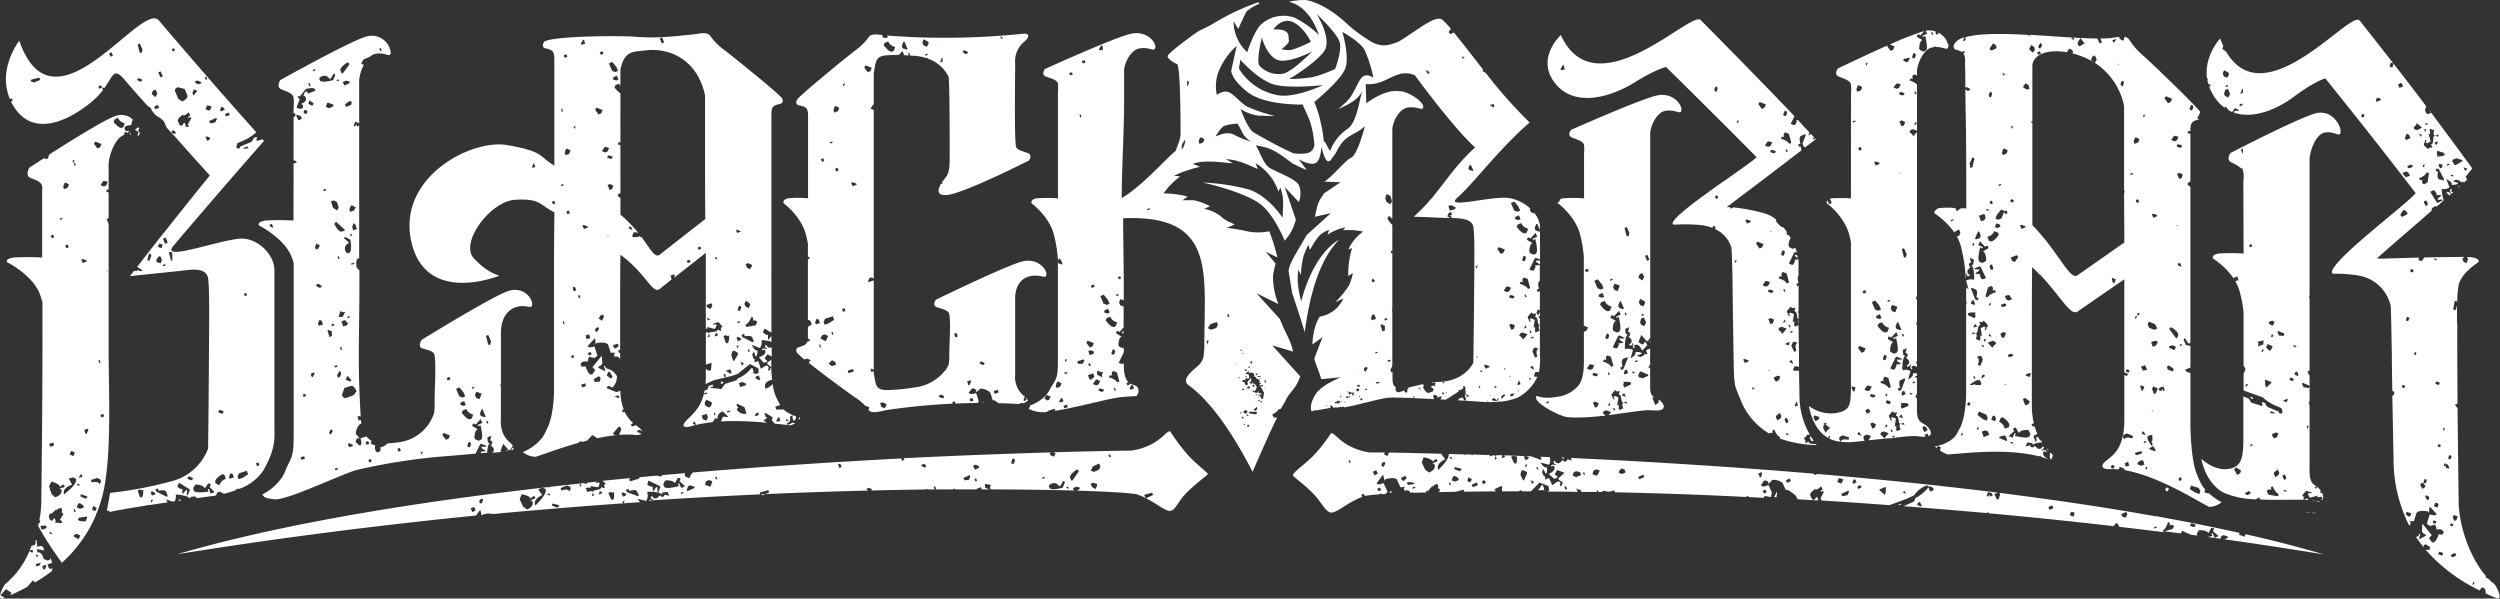 <svg xmlns="http://www.w3.org/2000/svg" viewBox="0 0 534 127.85"><rect x="0" y="0" width="534" height="127.85" fill="#333333" stroke="none"/><defs><style>.cls-1{fill:#fff;fill-rule:evenodd;}</style></defs><g id="Layer_2" data-name="Layer 2"><g id="Layer_1-2" data-name="Layer 1"><path class="cls-1" d="M169.86,90.44c-.28.13-.58.26-.91.38a3.74,3.74,0,0,1-.72,0l1.09-.55Zm.87-1.29.22.06-.1.26-.35.11Zm-5.89-15v2l-.9-.46-.59.78.08.23.35.28.08.27-.76.24-1-1.19c1.09-.35,1.53-.82,1.35-1.38l-.09-.26-.5.16-.09-.27.51-.16.34.18.36-.11-.44-.15-.16-.5.35-.12a.72.72,0,0,0,1,.52ZM132.52,54.41c-.06,4.58-.06,9.17-.06,13.91v6.43h-.15l-.27.09.17.53h.25v1.46h0a.82.82,0,0,0-1.17-.6l-.16-.5.27-.38h-.94l-.52-1.62c-.15-.47-.92-.65-2.27-.5l-.27.08-.16.32-.1-1.11-.08-.27-1.54,1.67c.1.32.6.36,1.45.08l.65,2-.69.48-1.08-.3-.31.75.09.26h-.88c-.56.18-.8.45-.69.81s.46.4,1,.22c.43,1.33.91,1.92,1.44,1.75l.65-.9-.6-.65,2-2.45.06,1.11c.19.59-.07,1-.83,1.25l.08.26,1.48.76-.36-1.12.27-.08.16.5a3.47,3.47,0,0,1,2.37,1.7,3.25,3.25,0,0,1-1,2.45l-.68-.37-.35.11-.18.36,2.1.85.85-.28h0a11.58,11.58,0,0,0,.7,4l-.35.12.16.5.4-.13a6.82,6.82,0,0,0,1.82,2.39,1.86,1.86,0,0,1-.47.23l.17.53.88-.29.74.58a2,2,0,0,1,.64.81l-.52-.42-.61.19.08.27.88.44a2.59,2.59,0,0,1-1.49.2,19.59,19.59,0,0,0-3.33,0l.49-1.09-.17-.53-.35-.18-1.32,1.56.6.31c-1.27.14-2.59.36-3.9.64l-1.06-.68-1.08,1.18-1.11.3-.06-.17-.62.2,0,.14c-5,1.39-9.06,3.1-9.42,3a4.86,4.86,0,0,1-2.56-1,10.31,10.31,0,0,0,4.21-3.14,12.17,12.17,0,0,0,.91-1.72c1.55-2.85,1.55-8,1.55-8V64.5c0-6.37,0-12.74.1-19.13-3.31-1.7-3-3-8.37-2.7s-11.82,9.16-8.91,12.42,5.55,3.78,5.55,3.78S91,65.37,87.87,51.67,100.62,29.6,108.41,31s6.45,2.19,10,4.4V20.2l0-.17,0-.11V14.76h0v-2c0-2-.48-2.09-2-2.47-.43-.1-.63-.69-.22-1.29.85-1.26,15.35-1.45,19.42-1.15,4.64.35,7.31,0,11.95-.44,1.39-.12,3.41-.74,4.11.2a12.62,12.62,0,0,0,2.94,3c1.07.76,11.63,9.26,12.37,10.3.38.54.21,1.12-.21,1.23-1.6.43-2,.51-2,2.41v2.91c0,8.58,0,17.09,0,25.6v5.86l-.16,0,.16.09,0,12.05-1.45-.88-.33.69.09.26.69.43.27-.08v.88l.07.23.61-.75.06,0V73a11.51,11.51,0,0,0-1.86-.35l-.27.09a2,2,0,0,1-.33,1.6l-1.74-.67c.42.91.83,1.26,1.21,1.14,0,.83-.11,1.27-.4,1.36l-.36-1.11-.37.7.28.85.35.18-.18.35.08.23.79-.25.53,1.65,1-.63.26-.08.32.18.12.36-.15.34.07.24.24-.08.37-.67-.81-.68-.08-.27.9-.65V78.6a24.2,24.2,0,0,0,.18,2.64l-.18-.11c-.94.3-1.38.77-1.38,1.39l.17.53a4.06,4.06,0,0,0,1.5-1,10.4,10.4,0,0,0,1.25,3.79c.15.27.21.44.35.66l-.14.08-.89.28.2.62h1.56A7.45,7.45,0,0,0,170,88.9c.06.56-.11.89-.51,1l-.27-.85.18-.35-.5.16-.18.35a.8.8,0,0,1-.61,1.14l.14.43-1.85-.2v0l-.07,0-.86-.1-.53-.62-.08-.24.21-.46-1.53-.93-.24.08.25.76.32.19-.77.54.7.51A67.39,67.39,0,0,0,154,90c.14-.32.28-.67.41-1l.9.07.24-.08-1.22-1.14c-.86.48-1.21,1-1,1.51l-.26.09-.33-.2a3,3,0,0,1-.55.93,28.1,28.1,0,0,0-3.54.59l-.23-.71-.27.09-.17.35.57.29-.84.23c-1.44.43-2.41.18-1.07-1.23,1.05-1.1,2.94-2.43,3.74-5.76l.08.24.61-.2-.08-.26-.61.19c0-.19.09-.39.13-.59l.55-.18.33-.79.86-.27.11.35-.85.28,2.57.3.78-1.09,2.5-.81.19-.35a6.91,6.91,0,0,0,2.9-2.17l.27-.09.25.77-.16.44.27-.09.35.18.59-.19,0-1-1.83-.94-2.64,2.12-1.38.45-3.62.87-1.84.82q0-.54.06-1.14V78.76c.29.34.56.47.82.39l.27-.09.13-1.31-.08-.24-1.14.37,0-6.9c.39,0,.62,0,.7.29l.19-.32,1.19-.13.27-.08.19-.32.75.31c-.16-.5-.07-.83.28-.94l-.89-1-1.12.36.08.24.53-.17.11.35-.36.7-1.67-.43.12.35-.38,0V54c-2,1.59-4.7,3.69-6.8,5.36l.2-.47L144,58.6l-.79.26.26.81-2.49,2C139.35,63,138.12,58.5,132.52,54.41Zm0-39.72v3.66a2.18,2.18,0,0,1-.29-.49l-.77.33-.2.46a4.58,4.58,0,0,0,1.26,1.28l0,5.53-.07.2.07.16,0,4.62-.21-.07-.22.1-.16.34c.21.07.41.14.59.22V41.24l-.37.15-.23.41.6.53v3.51a27.66,27.66,0,0,1,3.89,4,1.28,1.28,0,0,0-1.08-.17l-.28.69.12.28h1.09l.36-.24.12.24h.3c2,2.73,2.87,4.57,3.91,3.74,1.6-1.27,6.45-5.08,9.71-7.59-.06-4.19-.06-8.42-.06-12.79V20.39c-1.61-7.59-7.48-10.28-12.79-9.62C135.41,11.07,133.4,10.73,132.57,14.69ZM387.39,94.14c-.2-.29-.38-.58-.55-.88l-.15-.05-.12.35.36.7ZM384,55.1c0-.2-.09-.42-.15-.65h-.49l.14.34Zm.12,14.15v-1C384,68.42,384,68.74,384.15,69.25ZM333.4,7.49s-5.52,5-1.17,10.37,12.32,2.61,16.91-.25,6.72-3.3,6.72-3.3q9.67,9.49,19.36,19.27c-.74.73-3.39,2.57-6.42,4.71l0,.06-.28.12c-5.18,3.65-11.36,8.07-11.24,9.31,0,.26.48.19.69.2a34.77,34.77,0,0,1,5.34.1,10,10,0,0,1,2.47.6l.18-.45.36.12.11.26-.1.32a6.37,6.37,0,0,1,3.48,3.89c.06-.17.22,3.39.27,8.48s.16,11.79.27,17.9a19.87,19.87,0,0,0,.32,3.36c.43,1.15.61,1.65,1.54,3.83a14.77,14.77,0,0,0,5.68,6.22c.17-.2.45-.23.82-.12l-.15-.34.08-.23.32-.19c.41.94.82,1.49,1.29,1.64l-.09.29a24.36,24.36,0,0,0,7.87,1.41l-.14-.19-1.13-.11-.27-.09-.19-.32-.75.31c.16-.5.06-.82-.29-.93l.89-.95.48.15a16.94,16.94,0,0,1-2.25-7.59l-.11-6.16-.07,0h-1.09L383,79l.27-.69a1.18,1.18,0,0,1,1,.11v-.83h0c0-2.77-.08-5.54-.11-8.15l-.79.35-.11-.26,0-.88-.34.15.27-1.71-.73-.29-.34.15.22.51-.23.1-.46-1.08.86-1c.14.34.47.4,1,.19l-.23.78.33.16.12.26.23,1.17.22.1V66.79l-.19-.06.18-.32c0-2,0-3.79,0-5.37l-.26.12-.23-.51.48-.21h0c-.21-.76-.21-1.28,0-1.53V55.41l-.84.07.11.26-.36.73-.26.11-.71-.27,1.15-2.38.26-.11.32.13c-.1-.32-.22-.65-.35-1l-.06,0-.48.21-.77-.38-.1-.23a2.49,2.49,0,0,1,.43-1.7l-.27-.47-.65-.37.1-.46h0c-.22-.32-.45-.64-.69-.95-.43,0-1-.5-1.66-1.41l.1-.22a6.53,6.53,0,0,0-2.54-1.4,40.54,40.54,0,0,0-6.7-1.28l0,.06-.51.22-.15-.33-.72,0q8-6,16-12.14l-.22-.84-.28.12-.22-.51.48-.21c-.27-.93-.21-1.49.17-1.65l.84-.37.12.26L385,30.67l.29.68.23.07,0,.1,2.34-1.8-.13-.14-.41.18-.11-.26.32-.14-.75-.78a4.23,4.23,0,0,1-.52.35l.2-.7-1.25-1.3-.07,0-.09-.21-1-1.08-.34,0,.11.25-.35.73-.26.11-.72-.26.8-1.66q-3.86-4.05-7.72-8c-4.09-4.22-10.27-10.47-12.32-12.54S340.76,23.63,333.4,7.49Zm100.71,6.38c0,2.55,0,7.45,0,12.09l-.4.08.4.26c0,3.74,0,7.25,0,9.16V48.09c5.65,5.79,8,11.86,9.65,10.71s6.62-4.65,10-7c0-3.52-.05-7.06-.06-10.67l.19-.08-.19-.43v-18a14.41,14.41,0,0,0-6.23-9.19l.39-.73-.38-.85-.59.26-.26.72.72.53a17.72,17.72,0,0,0-4.82-2l.28-.05-.11-.55-.65-.4-.5.63,0,.17C437.8,10.53,434.54,11.32,434.11,13.87ZM524,41.05l-.84.74a.77.77,0,0,0-.55-.49l.11-.35.5.16.15.44.12-.36-.19-.35.16-.5.27.09-.16.5.27.08Zm1.38-1.24-.34.3c.06-.13.11-.28.17-.45Zm-6.5-16.32.34.45A.69.69,0,0,1,518.88,23.49ZM508.43,55.26c2-.06,5.13-.16,8.28-.24l-.17.52.77.24.51-.78c3.38-.08,6.66-.13,8.57-.11l-.45.4.33.69.62.2.29-.89-.26-.39c.45,0,.79,0,1,.06,2,.3,1.44,1.06,1.44,1.06s-3.91,2.44-4.24,5.14a20.13,20.13,0,0,0-.25,3.48l-.21-.45-.35.18L524,66.11l.5.16.31-1c0,1.3,0,2.54,0,3.55a5,5,0,0,1,.06.51v1.09l0,.83,0,.1c0,2.58,0,7,.05,12.34l0,2.52-.56.23.57.79c.06,6.4.16,13.59.24,20,.06,5.18,2.5,12.08,5.9,15.89l-.07,0-.09.27.55.17c.23.24.46.46.7.67a.41.41,0,0,0,.24.21l0,0,.37.28c.32.23,2.18,3.75.37,3-.76-.3-1.49-.62-2.2-1,0-.68-.17-1.08-.48-1.18s-.58.1-.76.59a36,36,0,0,1-11.6-8.72l.81.08.19-.62-1-.62-.35.18-.09.27.1.27c-.62-.75-1.19-1.51-1.7-2.27l.51-.17.16-.5.26.08-.36,1.12,1.48-.76.09-.26c-.77-.25-1-.66-.84-1.25l.06-1.11,2,2.45-.6.65.66.89c.53.17,1-.42,1.44-1.75.56.18.9.13,1-.23s-.13-.62-.68-.8h-.89l.09-.26-.31-.75-1.08.3-.69-.48.64-2c.86.27,1.35.24,1.46-.09L519,108.21l-.08.27-.1,1.1-.16-.31-.26-.08c-1.36-.14-2.13,0-2.28.51l-.51,1.62h-.94l.27.38-.16.5-.19,0c-.22-.42-.43-.85-.63-1.27l0-.07,0,0a30.9,30.9,0,0,1-2.69-12.47L511,84.53a.54.54,0,0,0,.38-.36c.13-.28,0-.53-.39-.74L510.91,78l.07-.18-.08,0,0-1.91c-.11-6.4-.21-10.86-.27-10.66a8.45,8.45,0,0,0-6.51-6.33,28.17,28.17,0,0,0-5.33-.45c-.16,0-.67.05-.69-.28C497.88,55.67,514,43.69,516,41.26q-9.67-12.57-19.31-24.51s-2.18.53-6.77,3.95c-3.37,2.51-8.55,4.85-12.79,3.34l.14-.29.34-.15.35.12.23-.1-.1-.23-.7-.3-.58.83a6.14,6.14,0,0,1-.69-.32l-.79-.9-.13.33A8.26,8.26,0,0,1,473,20.7a10.14,10.14,0,0,1-1.5-3.56l.12-.06-.21-.47c-.61-4.72,2.81-8.39,2.81-8.39.22.58.45,1.11.68,1.61l-.22.61.84.61v0c8.22,14.11,26.57-9.1,28.51-6.65,1.29,1.63,4.2,5.31,7.19,9.15l-.56-.18-.27.85.62.2.26-.81c1.77,2.27,3.57,4.6,5.08,6.59l1.89,2.49-.28.9.37.67.35.11.6-.31q4.41,5.88,8.8,11.91l-1.42,1.78.32.62-.73.67,0-.16-.23-.08-.35.18-.18-.35-.86-.27-.7.36,1.12.36c-.09.29-.53.44-1.36.41.12-.39-.24-.79-1.15-1.21l.68,1.74a2,2,0,0,1-1.6.34l-.08.26a8.4,8.4,0,0,0,.46,2.17l-1.57,1.37L520.2,44l-.72.46-.08.23,0,.31c-4,3.52-8.13,7-11.67,10.18ZM6.74,116.6c-.13.33-.27.66-.41,1l.6-.19.17.53-.27.08-.56-.29a17.9,17.9,0,0,1-5.12,7c-.32.23-2.18,3.75-.37,3l.27-.11a1.55,1.55,0,0,1-.91-.53l1.13-1.24,1.19.76-.26.53c1.29-.57,2.49-1.16,3.63-1.78L7,124l.35.18.08.26A37.25,37.25,0,0,0,11,122.05a6.24,6.24,0,0,0,.28-.63c-.5.16-.82.07-.93-.25l-.2-.62,1-.33-.33-1-.18.35-.5.16-.79-.33c-.35-1.09-.78-1.53-1.29-1.38l-.2-.61.27-.09,1.32.26-.2-.62c-.11-.35-.55-.41-1.29-.17l-.12-1.19-.08-.24-.24.08c.18.56.1.91-.25,1ZM29.36,29c.28,0,.43-.13.47-.63v-.2l-.13.07-.22-.52.25-.11,0,0c0-.15-.1-.31-.16-.47a2.75,2.75,0,0,1-.77.52l.8.54Zm-1.5-.58-.2.09.08.2h.14l.12-.06ZM9,55A56.21,56.21,0,0,0,3,55C1,55.26,1.51,56,1.51,56s5.46,2.73,7,6.8c.22.62.4,1.21.56,1.8v7c0,12-.1,23.7-.25,35.66a22.67,22.67,0,0,1-.43,3.95l.17-.06a.51.51,0,0,1-.3.65l-.12.54a76.31,76.31,0,0,0,5.08,7.87,28.84,28.84,0,0,0,7.33-10.31l-.06-.18.15-.06a28.9,28.9,0,0,0,1.74-6.14c1.44-8.41.82-20.59.82-28.78V47.81l-.43-1,.43-.19v-5.5l-.51-.2.14-.37.26-.11.11,0V35.12c0-1.47,1.26-5.78,3.42-6.32h0l-.13-.07.11-.45.23-.1.4.23.42-.46v-.05c-.52.22-.86.13-1-.27s0-.59.56-.81l.92-.13-.1-.23.26-.72h0l.09-.27-.07-.06-.16.07L28,25.2a3.66,3.66,0,0,0-3.25-.45c-2.16.66-9.58,5.28-14.34,8.33l.09,0-.26.72L10,34l-.63-.19c-1.86,1.19-3.1,2-3.1,2s-1,1.7.26,2.21S8.9,38.85,9,39.87s0-2.54,0,2.35Zm67.74,2.2V57l-.06,0Zm32.53,39a.6.6,0,0,0,.45-.62h0l-.34.15-.16.33Zm-1.19.13h.37l-.07-.16-.26.1ZM62.69,47.1a55.1,55.1,0,0,0-5.92,0c-2,.3-1.44,1.06-1.44,1.06s5.46,2.73,7,6.8c.15.41.28.82.4,1.22V91.25c0,5.69,0,5.64-1.6,8.83a8.42,8.42,0,0,1-.91,1.92A11.61,11.61,0,0,1,56,105.65c.59.45,0,.68,2.61,1s14.72-5.54,17.6-6.27A129.89,129.89,0,0,1,93.31,97.6c3.61-.29,6.27-.52,8.26-.7l1-2,.26-.11,1.19.5-.34.14-.88,0,.14.34.8.53-.22.1-.88.08.11.25,0,.08,1.3-.12c.08-1.23.29-1.91.6-2l-.36-.15-.11-.25-.07-.85.86-.37-.28,1,.37.15.1.25-.1.46-.26.11.57.63a.69.69,0,0,1-.25,1l.53,0,0-.18.08.17,1.42-.13-.27-.17.61-1.55,1.2,1.38.26-.12.6-.86h0a3.07,3.07,0,0,0-.59-.64,5.82,5.82,0,0,1-1.48-1.92h0l-.21-.49,0-.06a6.81,6.81,0,0,1-.28-2.57V87.81l0-.12,0-.12V82.51l-.13-.11L107,82V71.14c0-3,1.26-5,3.42-5.59s3.14.69,3.25-.54-1.82-3.88-5.07-2.86S90.05,72.6,90.05,72.6s-1,1.51.27,1.86,2.38.59,2.51,1.45c.35,2.39,0,7.23,0,9.86a13.83,13.83,0,0,1-.11,2.49,9.17,9.17,0,0,1-7.25,6.17,26.93,26.93,0,0,1-2.71.27,2.77,2.77,0,0,1-1.54.87c.17.54,0,.87-.37,1s-.58-.11-.75-.64l0-.93-.24.08-.69-.34.19-.6a3.36,3.36,0,0,1-1.1-.92l-1.26.4c.29.92.26,1.44-.15,1.58l-.8-.69-.09-.27.36-.69.44.15-.08-.27L76,92.69a3.11,3.11,0,0,1,.86-2.09l.31-.1c0-.26-.06-.53-.09-.82l-.47.15L76.35,89l.59-.19.12.35c-.72-11.55-.29-17-.29-28.66V57.77l-.59-.62c-.17-1.15-.08-1.79.27-1.91l.27-.08,0,.18V26.81l-.43.19-.21-.49-.15.37-.25.11-.11-.25.29-.74.79.27.07.17v-9.3a8.35,8.35,0,0,1,1-3.28l-.58-.23.48-.92L79,12.13l0,0a2.49,2.49,0,0,1,1.21-.63c2.18-.42,3.14,1,3.25-.3a4.06,4.06,0,0,0-5.07-3.43c-3.25.8-18.51,9.33-18.51,9.33s-1,1.49.27,2,2.43.86,2.56,1.78a10.33,10.33,0,0,1,0,2.12v1.23l.24-.1.21.48-.45.49V34.2l.57.24.09.27-.66.21ZM209.92,86h.19l-.07-.21ZM172.58,42.35a25.61,25.61,0,0,0-4.2,0c-1.36.3-1,1.06-1,1.06s3.76,2.73,4.79,6.8c.16.62.29,1.23.4,1.82v2.76l.39.2-.15.34-.24.08v13l.13-.08.44.24.25.8a1.84,1.84,0,0,0-.82.51V71.7a5.78,5.78,0,0,1,0,.63l.38.18.09.27-.59.19c-.24.71-.81.87-1.93,1.22-.43.13-.6.72-.22,1.23a13,13,0,0,0,1.52,1.36l.62-.2.7.36-.39.57c3.39,2.68,9.15,6.91,9.93,7.39a10.74,10.74,0,0,1,2.15,1.79l.18,0,.7.36-.21.46.11.13c.69.86,2.72.1,4.11-.1,4.53-.66,9.15-1.1,13.79-1.32l-.1-.32.53-.17.15.47c1.6-.07,3.21-.11,4.8-.12l.15-.47-.53-1.65c-.92.29-1.44.27-1.58-.14l.69-.81.26-.08.7.36-.15.43.27-.08.73-.63a3.15,3.15,0,0,1,2.1.85l.52,1.63c.24-.09.63.13,1.17.62q2.28.06,4.53.18l.45-.28.34.15.27-.09.78-.51.05.19a1.72,1.72,0,0,0-.56-.86l.23.53-.6.26-.1-.23.29-.72-.06-.05a5.2,5.2,0,0,1-2-4.65V63.77c0-2.7,1.23-4.43,3.41-4.82s3.15.78,3.26-.31-1.82-3.56-5.07-2.81S199.94,64,199.94,64s-1,1.25.27,1.65,2.43.69,2.56,1.47c.35,2.11,0,6.35,0,8.65a10.16,10.16,0,0,1-.16,2.17,5.34,5.34,0,0,1-.51.88l.07.2-.28.09a9.54,9.54,0,0,1-6.54,3.64,40.78,40.78,0,0,1-6,.57c-2.56,0-2.24-1.54-2.72-3.5v-.53l-.51.16-.19-.62.23-.08.47.24v-3.3l-.07,0,.07-.14V59.83l-.07.09-1.06.35-.08-.24.36-.7.27-.08.58.25v-36l-.69-.29.53-.8.16-.07V15.52c.48-2,.16-3.54,2.72-3.7,1-.06,1.72-.09,2.63-.08l.78-.84.35.82-.12.06,1.15.06-.2-.47.26-.11.22.51-.19.08,1.09.07a10.45,10.45,0,0,1,2.58.5l.22-.1.09.21a7.73,7.73,0,0,1,4.37,3.78c.26-.54.3,15.21.26,18,0,.65,0,2.59-.8,3.54q-.45.55-.78,1v.47l-.24-.09c-.91,1.54-.75,2.51,1.08,2.44,3.35-.12,17.65-7.37,17.65-7.37s.95-1.19-.26-1.62S217.13,32,217,31.21c-.36-2.34-.16-14.57-.16-17.63a5.41,5.41,0,0,1,2-4.73c1.16-1,1.12-1.8-.43-1.63a161.9,161.9,0,0,1-28.69.39l-.22,0,.14.33-.49.21-.72-.26.1-.4c-1.17-.16-2.41-.3-2.92.37a13.05,13.05,0,0,1-2.93,2.92c-1.07.76-11.64,9.39-12.38,10.45-.38.56-.22,1.13.22,1.22,1.59.38,2.08.44,2.08,2.33V42.35ZM328.94,56.48v-.81l-.89,0,.15.34ZM352.5,73.2v-.56l-.13.28.11.26ZM338.36,42.37a28.57,28.57,0,0,0-4.57,0,3,3,0,0,0-.47.14l0,0-.39.74-.19-.14a.69.69,0,0,0,0,.28s3.77,2.73,4.8,6.8a30.62,30.62,0,0,1,.76,4.55V69.57l.89.35-.31.71-.56.24,0,0v6.23c0,2.8-.4,4.76-1.67,5.76a6.55,6.55,0,0,1-3.78,1.85c-4.31.83-4.77-.77-4.77.23s2.63,2.59,4.85,3.59c.43.16.24.11,1.27.45s5.18.24,8.72-.22l-.59-.53.23-.4.48-.21,1.09.41-.57.65c3.49-.47,6.88-1,8.29-1.06.32,0,.91,0,1.71.05,2.62.14,1.95-1.52.71-2.33v.6a4.71,4.71,0,0,1-.71.58l-.67-1.56.23-.1h.21c-1-.61-.88-1.74-.88-2.92V78.49l-.41.18.3-.7.11,0V76.77l-.09-.09.09-.23v-2l-.89.38.33.77-.23.1-.36-.15-.15.37-.82.35-.73-.29,1.08-.46c-.13-.29-.58-.4-1.4-.28.16.37-.16.81-1,1.32l.5-1.8a2,2,0,0,0-1.62-.18l-.11-.25c0-1.73.26-2.68.63-2.84l-.36-.14-.11-.26-.07-.85.85-.36-.27,1,.36.15.11.25-.11.45-.25.11.57.63a.72.72,0,0,1-.42,1.06l.15.34.48-.21.11-.45.15.34-.15.37.21.48.25-.11-.2-.48.25-.11c.54-.23,1.05.15,1.5,1.2l1.09-1.14-.32-.74-.25.11-.25.37-.22.1-.83-.51.61-1.55,1.2,1.37.25-.11.46-.65V28.44c0-1.17,1.2-4.49,3.36-4.79s3.17,1,3.3-.16-1.81-3.76-5.12-3.12-18.45,7.37-18.45,7.37-1,1.19.27,1.67,2.4.83,2.5,1.62a8.38,8.38,0,0,1,0,1.76Zm57,0a31,31,0,0,0-4.14,0,1.34,1.34,0,0,0-.34.09l.39.91-.57.24-.36-.82a.62.62,0,0,0-.12.64s3.77,2.73,4.8,6.8c.13.51.24,1,.34,1.5V81.48c0,5.12,0,6.13-3.15,6.75a7.87,7.87,0,0,1-5.82-1.51,12.15,12.15,0,0,0,2.07,5.08l.09-.06,0,.13A7.08,7.08,0,0,0,389.65,93h.05v0a6,6,0,0,0,1.59.93,7.16,7.16,0,0,0,1.86.42l-.33-.63.11-.36.67-.37,1.39.44-.17.53c-.92-.23-1.48-.09-1.65.4.62.07,1.3.1,2,.11l2.31-.23h0l.82-.08a1.22,1.22,0,0,1-.21-1l.66-.34.89.29-.51.93,4.69-.47v.08a36.81,36.81,0,0,1,5.05-.51c.37,0,1,.06,1.71.15a4.53,4.53,0,0,0,.71,0l-.18-.42.6-.26.24.55c1.13-.47.07-2.1-1.16-2.68-1.38-.65-1.33-2-1.33-3.4v-2l-.17-.05-.14-.34.31-.64V80.74l-.56-.22.56-.24v-.53a3.41,3.41,0,0,0-.88,0c.16.37-.15.81-1,1.31l.5-1.8a2,2,0,0,0-1.63-.17l-.11-.26c0-1.73.26-2.67.64-2.83l-.37-.15-.11-.25-.07-.85.86-.37-.28,1,.36.14.12.26-.11.45-.26.11.58.63a.72.72,0,0,1-.43,1.06l.15.34.49-.21.1-.45.15.34-.14.36.2.49.26-.11-.21-.49.26-.1a.77.77,0,0,1,.94.26v-.74l-.23-.14.23-.56V69.47l-.17-.38.17-.4V64l-.25-.18.25-.7V28.2l-.81.92-.15-.34-.66-.59.23-.4.49-.21.9.34V18.07a3.53,3.53,0,0,0-1.61-.87l.16-.34.23-.1.35.12c-.21-.48-.12-.82.28-1l.59.26v-.92c0-1.24,1.22-4.79,3.41-5.13H413l.53-.23-.05.19c1.79-.07,2.6.94,2.7-.16a1.72,1.72,0,0,0-.06-.53l-.06,0-.21-.48,0-.1A4.28,4.28,0,0,0,414,6.94l.07.34-.54.11-.13-.64.13,0a4.31,4.31,0,0,0-2.18-.19l.28.65-1,.43.11.25.49-.21c.46,1.93.47,3,.07,3.14l-.49.21-.76-.38-.1-.23c0-1.08.25-1.69.67-1.87l-1.17-.68.11-.45.23-.09.4.22.86-.93a56.64,56.64,0,0,0-7.36,2.89l1,.41-.3.7-.57.25-.72-1,.06-.16c-5.08,2.26-10.57,4.9-10.57,4.9s-1,1.28.21,1.76,2.43.87,2.57,1.69a8.2,8.2,0,0,1,0,1.89Zm42.22,53.78-.36-.38a3.93,3.93,0,0,0,.18.43Zm.93,1.14a4.11,4.11,0,0,0-.39-.53.67.67,0,0,1-.24,0c-.12.82,0,1.28.27,1.4ZM420,44.5l-1.18,0h0l-.83.61-.35-.66a15,15,0,0,0-3.35,0,1.36,1.36,0,0,0-1.16,1.06,16.43,16.43,0,0,1,4.33,4.15l.06-.14.92-.51.3.73-.26.6-.49.18a9,9,0,0,1,.77,1.8,32.87,32.87,0,0,1,1.12,7.1l.14-.33-.14-.36.15-.34.1.45.49.2.14-.34a.71.71,0,0,1-.42-1.05l.58-.63-.26-.11-.11-.45.12-.26.36-.14-.28-1,.86.37-.07.85-.11.25-.36.15c.37.16.6,1.1.63,2.83l-.11.26a2,2,0,0,0-1.63.17l.5,1.8a4.16,4.16,0,0,1-.49-.33v3.15l.2-.09-.2.47c0,6.4,0,12.81,0,19.26,0,0,0,5.17-1.55,7.62a7.76,7.76,0,0,1-.9,1.5,7.36,7.36,0,0,1-4.22,2,4.72,4.72,0,0,0,.39.38l.14-.43.76.24-.22.71a9.78,9.78,0,0,0,1.49.81c.6.26,11.6-1.63,19.64.44l.34-.13.17.27c.39.11.77.23,1.13.35a4.2,4.2,0,0,0,.51.16c-1-.46-1.43-1-1.2-1.5l.12-.25.48.2.11-.25-.48-.21-.37.15-.34-.15.45-.11.21-.48-.34-.15a.72.72,0,0,1-1.06.42l-.63-.58-.11.26-.45.1-.25-.1-.15-.37-1,.28.37-.86.84.07.26.11.14.36c.14-.3.82-.51,2-.59l-.31-.45-.07.18-.53-.8-.34-.15,0,.88-.14.35-.5-1.2.11-.25.71-.35a11,11,0,0,1-.59-1.63l-.17.07-.34-.15-.14-.37.49-.18A16.91,16.91,0,0,1,434,87V71.54c0-4.93,0-9.73.06-14.47.56.52,1.09,1,1.59,1.58l.1,0,0,0c4.35,4.58,6.51,8.91,8,7.9,1.66-1.13,6.62-4.57,10-6.89V74.31c0,1.72,0,3.45,0,5.21l.78.34-.21.48-.56-.24c0,3.15,0,6.39,0,9.73-.05,6.34-2.75,7.6-4.05,8.73s-.43,1.72,1,1.65a12.86,12.86,0,0,1,1.85.05l.24-.56,1.08.47-.11.25c7.87,1.3,17.66,7.92,18.22,7.86a4.64,4.64,0,0,0,2.56-1,12.88,12.88,0,0,1-2.81-2l-.05.14-.85-.27.19-.59a5.39,5.39,0,0,1-.69-.93,14.2,14.2,0,0,1-.91-1.92c-1.55-3.16-1.55-11-1.55-11q0-5.57,0-11.12l-.17.07-.74-.32-.23-.4,1.14-.43,0-4.61c-.3-.06-.63-.13-1-.23l-.45-1.07.15-.34.25.11.52.9.32.13a1.16,1.16,0,0,1,.2-.32q0-6,0-12,0-10.55,0-21.12h0l-.66-.6.23-.4.43-.18V28.63a5.78,5.78,0,0,0-.64-.24l.16-.34.22-.1.26.09v-.26a.75.75,0,0,1,0-.37c.12-1.46.63-1.58,1.93-1.92l-.48-.17.68-1.4c-1.27-1.68-11.25-11.25-12.29-12.11a14.6,14.6,0,0,1-2.93-3.38,1.37,1.37,0,0,0-1-.56l-.15.73-.3.06-.62-.41a.82.82,0,0,1,0-.38c-.7.07-1.46.23-2.08.28s-1.26.07-2,.07l.36.84-.51.22L448,8.22c-3.85,0-9.21-.49-14.39-.78l-.14.24-.3-.23v0c-5.33-.28-10.41-.35-13.35.49V8.6l-.57.25.33-.87a3.71,3.71,0,0,0-2.08,1.3c-.38.57-.21,1.19.21,1.32a5.64,5.64,0,0,1,1.34.49l.5-.22.15.34-.33.15a3,3,0,0,1,.37,1.84l0,1.82.05.11v.14l0,.1v.39l0,.06h0l0,1.31h0v.58l0,1.07.06-.11.27-.06.75.42-.22.3-.37.07-.49-.33c.07,4.41.16,9.75.16,10.36C420,34.47,420,39.49,420,44.5Zm74.8,62.59a2.65,2.65,0,0,0,.77,0A1,1,0,0,0,494.75,107.09Zm-1.49-.23c.32,0,.7.11,1.13.18h.06l0-.07Zm-1.23-.1.65,0,.52.07-.26-.09-.19-.32Zm-12.85-52.6a39.42,39.42,0,0,0-5.37,0c-1.59.3-1.16,1.06-1.16,1.06s4.42,2.73,5.62,6.8a26.15,26.15,0,0,1,.91,4.71V78.23l.13,0,.28.69-.41.93v3.55l.3.12,3.77,1.34a10.31,10.31,0,0,0,3.27,2l.74.32.26.79-.11.26-.36.14-.26-.11-.15-.36-2.41-1-.51-.83-.51-.22-.12.25.15.37-.11.25L480.86,86l-.52-.83-1.16-.5v8c0,4.47,0,7-3.14,7.49S470.22,98,470.22,98s.75,5.15,4.86,7.29a18.66,18.66,0,0,0,6.8,1.36l.69-.42.22.46c3.58.16,7.27,0,9.22.07.15-.5.06-.82-.29-.93l.89-1,1.12.36-.08.23-.53-.17-.11.36.36.7,1.67-.44-.12.35.88-.11.27.08-.22.69c.5-.29.47-.92.17-1.54l-.48-.16.09-.26.19.06a4,4,0,0,0-.88-1l-.12.38-.5-.16.48-.32-.2-.13c-1.38-.79-1.28-2.34-1.28-4V86.42l-.09,0-.11-.45.2-.08V82.51l-.17.4-1.09-.21L491.7,82l.11-.25,1.51.65V80.11l-.12,0-.34-.75.46-.16V63.59l-.16-.07.16-.37V34.08c0-1.43,1.18-5.47,3.36-5.79s3.15,1.25,3.26-.14-1.82-4.67-5.07-4-18.46,8.54-18.46,8.54-1,1.42.21,2A8.84,8.84,0,0,1,478.77,36h.28v.37a1.11,1.11,0,0,1,.13.4,9.83,9.83,0,0,1,0,2.15ZM240.05,71.08v-.3l-.43.18.11.26ZM40.7,1.73h-.64l.62,0ZM8.76,120.15l-.37.66-.59.2-.16-.51Zm-.45-1.39-.53.17-.17-.53Zm1.46,1.91.11.35-.34.66-.34-.15-.2-.62Zm.06-8.41.16.53-1.11.36-.25-.76.27-.09Zm1.41,1.66-.54.17-.16-.53Zm1.84-5.47.2.62-.18.35.34.15.09.26-.75,1.22.34.15.17.53-1.55-.09.16-.31-.2-.62-.24.08-.18.35-.26.08-.35-.17-.25-.77.33-.79.12.35,1.18-1.06.09.26.18-.35Zm4.09,5.93-.39.81-1.08-.63.18-.35.53-.17Zm-3.5-10.87.16.5-1.12.36.35.19.09.26c0,.65-.43,1.08-1.38,1.39l-.77-.7-.53-1.65.52-1c1.11.32,1.76.73,1.91,1.21l.18-.36ZM16,108.76l.17.53-.27.09-.17-.53ZM11.36,94.54l.2.62-.85.27-.2-.62Zm7.17,15.79.08.24-.3.78c-1,.06-1.56-.09-1.66-.41l.18-.35Zm-.78-2.41.17.5-.86.27-.69-.33.34-.78.35-.12Zm-1.51-5.62c.22.7-.63,1.79-2.55,3.29-.28-.86.28-1.55,1.7-2.08l-.7-1.27.89-.28Zm.62,1,.17.53-.7-.36Zm1.83,2.76-.18.35-.32.1L17.14,106l.15-.44Zm-1.23-4.74.16.5-.85.28.42-.69ZM16,96.67l-.33.78L14.83,97l.43-.69Zm4.67,11.85-.34.67-.7-.34.33-.78Zm.8-6.07.12.35-.34.66c-.16-.5-.73-.64-1.66-.41l-.17-.53,1.38-.44ZM18.79,91.56l.09.27-.34.78-.26.09L18,91.82Zm3.28-3.14.17.53-.62.2-.17-.53Zm-.79-11.54.19.59-.24.08L21,77Zm9.33,27.74c0,1-.12,1.57-.41,1.66l-.35-.18-.45-1.38.53-.17.32.19Zm2.1,2.09-.36.7-.17-.53Zm.49-1.39-.15.34-.62.2-.25-.8.35-.11Zm2.34-.21.29.89-.27.08L33.38,105l-.16-.5.53-.17.16.5C34.86,104.62,35.42,104.73,35.54,105.11Zm4.94-.61.08.27L40,105.9l-.12-.35.11-.88-.35.11-.61.75-.08-.23v-.89l-.26.09-.69-.42-.09-.27.33-.69Zm.77-2.36-.18.35-.36.11-.66-.34.12-.43.27-.08Zm4.58,3-.86.28-.33-1-.27.09.16.5c-2,.27-3,.18-3.13-.23l-.15-.5.44-.73.24-.07c1.07.11,1.65.4,1.8.85l.78-1.1.44.15.08.24-.27.37Zm2.39-2.85a2,2,0,0,0-1.34,1.37l-.83-.42L46,103c-.15-.47.38-1.06,1.55-1.76l.43.24Zm1.72-.3-.85.28-.16-.5.33-.69.44.15ZM47.79,87.94l-.15.34-.27.09L46.58,88l.19-.32.36-.12Zm4.94,12.61.25.77-1.19.77-.85.27-.2-.61.34-.67Zm2.48-1.77.2.62-.53.17-.2-.62Zm-15.07,7.94h.07v0Zm-1.92.27.41-.06a1,1,0,0,1-.12-.27l-.35.11Zm84.26-31.16.16.5-.53.17L122,76Zm-2.07-7.23.19.59-.23.07-.19-.59ZM125,81.88l.19.59-.85.27-.19-.59Zm1.2-6.69.17.53-.62.2-.17-.53Zm2.1,5.63-.15.44.08.23-1.2.12-.2-.61,1-.63.35.18Zm-2.48-9.41.26.79-.77.25-.25-.79Zm-3-10.16.25.77-.53.17-.25-.77Zm1,1.77.16.53-.35.12-.17-.53Zm8.32,21.41.17.53L132,85l-.71-.36Zm-1.3-4-.19.32-.27.09-.8-.68.36-.7.26-.09Zm-3-10.56.11.36-.43.69-.34-.15-.08-.27.15-.44Zm1-2.68.16.51-.42.81-.7-.46.35-.66Zm3.14,6.21.17.53-.68.51-.35-.18-.17-.53Zm19,15,.25.76-.36.7-.76-.34-.25-.77Zm1.71-.26.16.5-.24.07-.16-.5Zm-.73-2.27.11.35-.33.7-.35.11-.7-.36-.19-.59.36-.7Zm3.92,1.79.09.27-.62.2-.09-.27Zm-1.44-6.19-.5.15L154,82l.5-.16Zm-3-10.19.2.62-.5.16Zm3.46,8.6.17.53-.36.12-.17-.53Zm-7.57-24.41.17.53-.62.2-.17-.53Zm4.38,12.8-.51.16-.2-.62Zm1.66,3.36-.76.25.3-.78.38.27Zm2.63,7.25.28.85-.27.09-1-.61Zm3,8.08.45,1.38a1.83,1.83,0,0,1-2.07-.86l.18-.35.24-.08-.33-.18-.16-.51.24-.07ZM152,64.78l.17.53-.43.69-.69-.33-.17-.53Zm3.75,6.88c0,1-.11,1.57-.41,1.67l-.35-.19-.45-1.38.53-.17.32.19Zm-6.14-19,.16.5-.59.19-.16-.5ZM159.42,82l-.19.32-1.12.36-.27-.85.76-.25Zm-1.85-6.65.09.27L156.87,77l-.27.08-.41-1.29.3-.78.35-.12Zm4.34,12.68.2.62-.76.24-.12-.35Zm-3.06-10.42-.18.34-.24.08-.25-.79Zm-1-3.89-.36.7-.17-.53Zm.49-1.39-.15.34-.61.2-.26-.8.35-.11ZM153,54.84l.17.53-.26.08-.17-.53Zm7,19.76.15.5-.26.09-.16-.5Zm-2-6,.09.26-.53.17-.09-.26Zm4.1,11.61.28.88-.32.11-.73-.45.18-.35ZM158.35,65.7l-.34.76-.34-.15-.11-.35.36-.7.35.18Zm2.37,6.46L161,73l-.27.09L158.56,72l-.16-.5.53-.17.16.5C160,71.66,160.6,71.77,160.72,72.16Zm5.72,16.94.25.76-.77.25-.08-.26.37-.67Zm-6.29-24.27.09.27-.31.75-.72-.42L159,64.9l.36-.67Zm8.36,25L168,90l-.17-.53Zm-6.76-21-.36.67-2,.34-.16-.5c.48-.15.88-.7,1.29-1.65l.32.19.08.24-.15.34C161.29,68.37,161.62,68.49,161.75,68.9Zm-1.19-12.29.08.26-.45.7-.66-.34-.26-.79.5-.16Zm-2.28-7.07-.85.28-.2-.62.23-.08ZM175.13,69l-.86.28-.16-.5.33-.69.44.15Zm3.25,8.28.2.62-.88.29-.7-.46.69-.78Zm-1.48-5.5-.52,1.11-1.13-.58.33-.69.62-.2Zm.95-.89.17.53-.27.08-.17-.53Zm.06-3.34.25.77-1.18.77-.86.27-.2-.61.34-.67Zm4.28,11.27.17.53-1.12.36-.17-.53Zm-1.8-13,.2.62-.53.17-.2-.62ZM207.71,85l.19.59-.62.2-.19-.59Zm-.37-3.78.08.23-.31.78-.26.09-.27-.86Zm-3-10.1.24.76-.52.18-.25-.77Zm6,6.46-.19.32-.23.08-.73-.42.21-.26.27-.09Zm2.77,5.67.19.59-.85.28-.2-.59Zm11.33,1.49-.41.72-.27.08-.67-.37.33-.69.26-.08Zm2.72,1-.8.25-.09-.27.36-.7.35.19Zm.77.69.17.53-.77.24-.17-.52Zm0-7,.09.27-.62.2-.08-.27Zm3.59-2.68.09.26-.33.69-1,0-.17-.53Zm2,3,.24.76-.77.64-.35-.27-.24-.77Zm-.71-2.18.18.53-.36.11-.17-.53ZM234.39,81l.06.19.56.17-.35.75-.51.22-.71-.3.53-.8.18-.07,0-.07Zm-.65-5.86-.21.45-.8.26-.28-.89.53-.16Zm2,4.48c-.36.11-.44.46-.26,1l-1.13-.58,0-.85ZM239.29,59l.17.5-.51.16-.16-.5Zm20.65,9.78.2.62-.34.66-1.15.37-.66-.34.57-.86Zm2.52-1.65.16.5-.35.11-.16-.5Zm-87.28,6.45.2.59-.24.08-.19-.59Zm14.11,12.69.08.26-.46.7-.66-.34-.26-.79.5-.16Zm12.4-1.63-.14.35-.27.08-.79-.33.19-.32.35-.12Zm-123,13.58.53-.16.17.53-.53.17Zm6.19-2.36.53-.17.2.62-.53.17ZM71.52,100.1l.53-.17.11.35-.53.17Zm6.56-5.7.59-.19.2.62-.59.19Zm-3.78.36.24-.08.78.31.08.27-.86.27ZM64.19,97.69l.77-.25.17.53-.76.25Zm6.48-6,.32.19.08.23-.42.72-.26-.21-.09-.26Zm2.88-8.81,1.38-.44c.41-.13.82.23,1.24,1.13l-.61.84L73.94,85c-.41.13-.71-.1-.89-.66Zm-8.87,1.4.53-.17.16.5-.54.17Zm9.56-4,.89,1-.53.17-.78-.4Zm-1.82-.92.27-.08.19.59-.34.69-.35.11L72,80.16Zm-1-1.19L72,78l.1.32-.59.19Zm-4.33,1.38.1.32-.42.72-.26-.21-.09-.27.08-.37Zm5.52-5.4.26-.08.2.61-.26.09Zm-2.67-3.6.26-.08.69.33,0,1-.53.17Zm3-1.93.77-.25.64.77-.28.35-.77.25Zm-2.18.69.53-.17.12.36-.53.17Zm3.38-1.62.53-.17.09.26-.53.17Zm-5.87.63.46.21.25.8-.88.28-.17-.53Zm4.49-2c.11.35.46.43,1,.25l-.59,1.13-.85,0ZM68,60.61l.73.45-.18.35-.27.08-.78-.43.18-.35Zm7-4.31.62-.2.08.27-.62.19ZM52.11,62.74l.51-.16.16.5-.51.16Zm20-7.91.27-.08.16.5-.27.08Zm1.37-4.07.35-.11,1,.55c.29,1.73.18,2.7-.32,2.86-.35.11-.63-.12-.82-.71a1.22,1.22,0,0,1,.8-1.39l-.11-.32L73.58,51Zm1.3-.68.51-.16-.34.66ZM67.62,52l.69.43-.33.7-.54.16-.16-.53Zm7.93-4.34.35.28.33,1-.77.24-.24-.76Zm-3.71-.25L73.57,49l.08.27-.59.18c-.47.16-1-.39-1.64-1.58l.18-.35Zm3.09-3.45.26-.08.82.42-.46.7-.77.24-.16-.5ZM57.57,48l.53-.17.28.88-.7-.36Zm13.13-5,.62-.19.66.34.37,1.15-.34.66-.87-.57Zm-1.65-2.52.5-.16.12.35-.5.16ZM289.66,83.11l.53-.17.16.5-.53.17ZM296.37,77l.59-.19.11.32-.59.19ZM292,78.36l.11.32-.43.72-.26-.21-.08-.26.07-.38Zm2.85-9,.27-.08.69.33v1l-.53.17Zm.84-1.24.53-.17.11.36-.53.17Zm-2.49-1,.46.21.25.8-.89.28-.17-.53ZM309.37,44l.6-.19,1,.52-.15.34L309.7,45ZM523.5,111.77l-.16.5.53.17.16-.5ZM521,117.83l-.18.59.85.27.19-.59Zm-1.21-6.69-.17.53.62.2.17-.53Zm.36-3.78-.25.8.76.24.26-.79Zm3-10.16-.24.76.53.18.24-.77Zm-1,1.77-.17.53.36.11.17-.53Zm-4,6.82-.11.36.43.69.34-.15.08-.27-.15-.44Zm-1-2.67-.16.5.42.81.7-.46-.34-.66Zm-3.12,6.21-.17.53.68.51.35-.18.17-.53ZM492.88,90.88l-.17.53.27.08.17-.53Zm-5,13.74-.09.26.53.17.09-.26Zm-.33-2.86.35.76.34-.16.11-.35-.36-.7-.35.18Zm-1.8-.87-.08.26.31.76.72-.43.17-.53-.37-.67ZM484.2,105l.37.67,2,.34.16-.5c-.47-.15-.88-.7-1.29-1.65l-.32.19-.08.23.16.35C484.67,104.43,484.33,104.55,484.2,105Zm1.16-12.29-.08.26.46.7.66-.34.25-.8-.5-.16Zm2.25-7.08.86.28.2-.62-.24-.08Zm-8.08,19.67.18.35.35.11.66-.34-.12-.43-.26-.08Zm1.25-10.45-.17.53.67-.37Zm-3.55,5.43.61,1.17.66-.37.19-.59-1-.63-.35.19ZM468,103.71l-.24.77,1.18.76.86.28.2-.62-.35-.67Zm-2.49-1.77-.19.62.53.17.19-.62Zm-6.46-6.21.25.33,1.06.34.08-.23-.36-.7-.27-.09Zm-40-3.29-.19.59.24.07.19-.59ZM410.79,91l-.16.5.42.82.7-.46-.34-.66ZM403,85.47l-.2.62.86.27.2-.62Zm-6.07,6.83-.16.5.85.28-.43-.69Zm1.49-4.69.33.79.79-.43-.43-.69Zm-2.85-5.09-.09.26.34.79.26.08.28-.88Zm-4.89,10.55-.16.5.26.09.16-.51Zm-1.26-1.67.51,1,1-1.1-.36-.11-.65-.6-.38.27Zm-1.9-2.68-.17.53.43.69.69-.33.17-.54Zm-6,3.8-.08.27.53.17.08-.27Zm-.32-2.86.34.76.34-.15.12-.35-.37-.7-.35.18Zm-1.8-.86-.09.26.31.75.72-.42.17-.53-.37-.67Zm-.44-8.23-.08.27.46.7.66-.35.25-.79-.5-.16Zm2.26-7.07.85.27.2-.62-.23-.07Zm-6.83,9.22-.18.53.67-.37ZM512.54,18.78l.79-.34-.43-.78-.69.42Zm-5.1,2.85.27.09.79-.34.08-.26-.88-.28ZM518,26.52l.5.16.08-.26-.5-.17ZM517.8,28l.27.09.16-.5-.27-.09Zm2.33,1,.62.2.16-.51Zm-3.8-1.21,1-.52-1.1-1-.11.36-.6.65.27.38Zm-12-2.86.53.17.19-.62-.52-.17Zm12.8,4.34.16-.5-.61-.2Zm3.37,1.66.24-.77-.77.31.27.37Zm-6.84-1.24.53.17.68-.43-.33-.69-.53-.17Zm5,2.18c.11-.35.43-.44.93-.28l-.31-.75.32-.19.08-.27.12-1.19.32-.19c-.32-.11-.39-.49-.17-1.19l-.88-.29-.09.27.11.88-.35-.11.44,1.66-.7.37-.35-.12.17-.53-.24-.07L517.71,31Zm1.87,1.55c1,0,1.57-.12,1.66-.42l-.18-.35-1.39-.44-.16.53.19.32Zm3.73,1.76.26.09,1.39-.79.08-.27-1.29-.41-.78.3-.11.36Zm2.25,1.28.35-.19L527,36l-.8-.25Zm-3.88-1,.7-.36-.53-.17Zm-1.4.5.34-.15.2-.62L521,35l-.12.36Zm2.26,1.59.5.16.08-.26-.5-.16Zm-6-1.92.27.08.17-.53-.27-.09Zm-2.86.32.76-.34-.15-.35-.35-.11-.71.36.19.35Zm6.46,2.35.89.28.08-.26-1.12-2.18-.51-.16-.17.53.51.16C520.55,37.66,520.67,38.22,521.05,38.34Zm-7.33-.55.27.08.75-.31-.42-.72-.53-.17-.67.37Zm4.08,1.59.67-.37.33-2-.5-.16c-.15.47-.7.88-1.65,1.29l.2.32.23.08.34-.15C517.26,38.92,517.38,39.25,517.8,39.38Zm2.65,3.9.27.08,1.13-.61-.35-.11-.88.11.11-.35.75-.61-.24-.08h-.88l.09-.26-.43-.69-.27-.09-.69.34Zm-2.36.77.35-.18.11-.35-.34-.66-.42.12-.09.27Zm-5,2.3,1.16-.6-.37-.67-.59-.19-.62,1,.18.36Zm6.8,9.11.53.18.08-.27L520,55.2ZM514.78,58l.62.2.16-.53-.61-.2Zm5.41,24,.77.24.17-.53-.77-.24Zm.48,13.37.53.16.16-.5-.53-.16Zm2.38,4.75.11-.33-.43-.71-.26.2-.08.27.07.38Zm-5.42,3,.5.15.26-.79-.51-.16Zm6.62,8.17.46-.21.25-.79-.89-.28-.16.52Zm-.29,7.74.73-.45-.18-.35-.27-.09-.79.44.19.34Zm4.16,5.77.27.09.16-.5-.26-.09ZM522,91.34l-.22.51L522,92l.23-.51Zm-8.78-9.14-.22.51.51.23.22-.52Zm2.61-7-.22.51.34.15.22-.51Zm-1.66-7.53-.32.74.52.22.31-.74ZM490.07,80l.77.33.1-.26-.28-.73-.37.14Zm-.84.61-.22.51.73.32.23-.51Zm.7-6.91-.11.25.6.26.11-.25Zm-6,7.39-.11.26c0,.83.07,1.31.3,1.41l1.14-1.09Zm-3.17,3.65.51.22-.11.26-.51-.22Zm5.83-14.06-.11.25.26.72,1,.12.23-.51Zm-2.23,2.81-.32.74.71.71.37-.25.32-.73Zm.91-2.1-.22.51.34.14.22-.51Zm-2,3.19-.22.51.26.12.22-.52ZM479.8,82l-.26.6.77-.38Zm4.77-13.24.16.47.77.34.37-.86-.51-.22Zm-2.46,4.26c.34.15.39.51.15,1l1.18-.46.07-.85Zm-1.5-20.88-.21.48.49.21.2-.48Zm-3.54,7.23.38.67.7-.2-.26-.79ZM465.74,73.48l-.21.49.69-.28Zm-4.45,9.33-.21.49.57.24.21-.48.14.37.26.11.11-.26-.29-.73Zm1.59-4.36.11.45,1.08.47.24-.57-1-.72-.37.14Zm-2.95,4.08-.25.57.42,1.05.36-.11.46-1.08ZM463.24,74l.23.37,1,.43.32-.73-.74-.32Zm.12-3.72,1.38,1.88.26.11.24-.57c.2-.45-.29-1-1.41-1.79l-.37.14Zm-6.06,8.06.39.74.23.1.72-.26-.48-.92ZM459.62,73l-.11.26.34.85.74-.38.32-.74-.49-.21Zm5.73-16.87-.22.51L466,57l-.29-.73ZM459,68.68l-.26.59.28.7,1.11.48.69-.28-.48-.91Zm-2.34-1.89-.21.48.34.14.21-.48Zm-5.48-7.44-.11.26.25.81.26.12.37-.85Zm33.72,28.86.95.13.07-.16-.85-.37ZM458.44,99.66l-.22.51.25.11.23-.51Zm-1.72-1-.21.48.83.35.72-.26-.25-.81-.35-.15Zm1.34-4.49-.22.52.73-.29ZM456,96.73l.14.37.31.13,1.1-.43-.1-.45Zm1.69-4.59-.21.48.82.36-.36-.73ZM453.82,99l.27.69.72-.26-.25-.82Zm-2.72.27-.26.6.6.26.26-.6Zm2.51-6.4-.15.34.27.69c.21-.48.79-.57,1.69-.24l.23-.51-1.34-.58Zm3.68-10.58-.12.26.26.82.25.11.37-.86Zm-3-3.44-.23.51.6.26.22-.51Zm1.91-11.41L456,68l.23.1.25-.57ZM429.52,94.34l-.11.25.51.22.12-.25Zm-.46-1.19.82.36.43-1,.26.11-.21.48c1.92.46,3,.48,3.13.08l.22-.48-.38-.77-.23-.1c-1.08,0-1.69.25-1.88.67l-.67-1.17-.45.11-.1.23.23.4Zm3.06-7.77.49,1.22.7-.3.25-.57-1-.72-.37.14Zm-5,7.91-.11.25,1.59.69.11-.25-.26-.79L428,93ZM427,90.08a2.09,2.09,0,0,1,1.21,1.5l.85-.33.1-.23c.2-.46-.27-1.1-1.37-1.91l-.46.21Zm-1.69-.46.82.36.22-.49-.26-.72-.46.11Zm-2,2.59.41,1.16,1.18-.47-.26-.72-.6-.26Zm-.86-1-.22.52.26.1.22-.51Zm6.41-15.39.12.35.25.11.82-.25-.16-.34-.34-.15Zm-6.15,12.07-.32.74,1.1.87.83.36.26-.59-.28-.69Zm-2.29-2-.26.59.51.22.25-.59ZM459.75,93v1.09l-.25.36.25.12v.82c-.86-1-1.18-1.74-1-2.23l.69-.28Zm0-5.47v.49l-.14-.44Zm-37.79-7-.51-.22.29.73Zm2-.4L423.5,80l-.35.82.73-.36Zm-.71-4-.35-.15-.69.27c.49.21.57.79.25,1.7l.51.21.58-1.33Zm10.58,3.66-.26-.11-.81.25-.12.25.86.37Zm-10-5.91-.48-.21-.11.26.48.2Zm.34-1.41-.26-.11-.21.49L424,73ZM422,71.2l-.6-.26-.21.49Zm3.66,1.58-1.08.41,1,1.14.15-.34.66-.6-.23-.4ZM425,71.23l-.21.48.6.26Zm-3.19-2-.32.74.81-.22-.23-.41Zm6.69,1.92-.51-.23-.73.36.27.72.51.22Zm-4.78-2.67c-.14.34-.47.4-.95.19l.23.77-.34.16-.11.26-.23,1.18-.34.15c.31.14.35.52.05,1.21l.85.36.12-.25,0-.89.34.15-.27-1.7.73-.29.34.14-.22.52.23.09.46-1.08ZM422,66.77c-1-.1-1.58,0-1.7.25l.15.36,1.33.58.22-.52-.15-.33Zm-.45-2.65-.35.11-.26.6.77.33.15-.34Zm3.75.7-.26-.11-.22.51.25.11Zm2.88,0-.79.27.11.35.34.15.74-.29-.15-.36Zm-6.2-3-.85-.37-.11.26.9,2.27.48.21.22-.51-.48-.21C422.4,62.53,422.34,62,422,61.81Zm7.24,1.27L429,63l-.78.23.35.76.51.22.71-.3Zm-3.9-2-.7.3-.53,1.93.48.21c.2-.45.78-.8,1.77-1.12l-.16-.34-.23-.1-.35.12C425.8,61.6,425.71,61.26,425.31,61.09ZM423.06,57l-.26-.11-1.19.5.34.14.88,0-.14.34-.81.53.23.1.88.08-.11.25.36.73.25.11.72-.26Zm2.42-.54-.37.15-.15.34.28.69.44-.08.11-.25ZM421.74,52l-.26-.11-.22.51.26.11Zm1.18-.47-.36.82,1,.43-.11.26-.49-.21c-.46,1.92-.47,3-.07,3.13l.48.21.77-.37.1-.23c0-1.08-.25-1.69-.67-1.88l1.17-.67-.11-.45-.23-.1-.4.23Zm7.78,3-1.22.49.3.7.57.25.72-1-.14-.37Zm-7.92-5-.26-.11-.68,1.59.25.11.79-.26.21-.49Zm3.21-.16a2.08,2.08,0,0,1-1.5,1.2l.34.85.23.1c.45.2,1.09-.26,1.9-1.36l-.21-.46Zm.46-1.69-.36.82.48.21.72-.26-.11-.46Zm-2.6-2-1.15.41.46,1.18.72-.26.26-.6Zm1-.86-.51-.22-.11.25.51.22Zm3.32.25-.73-.31-.88,1.1-.36.82.6.26.69-.27.61-1.42.22.5.51-.22-.26-.6-.41.18Zm2-2.3-.6-.26-.22.52.6.25Zm-8.41-8.95-.48-.21L420.7,35l.14.4-.09.24.09.23.6-.26-.08-.18ZM414.36,46v0h0Zm8.73,36.23H422l-.36-.24-.13.24h-.81c1-.86,1.74-1.18,2.23-1l.27.69Zm5.46,0h-.49l.44-.14Zm-24.4,11,.48-.21.11.26-.48.21Zm-.34-1.4.26-.11.21.48-.26.11ZM406,90.56l.6-.26.21.48Zm-3.66,1.58,1.08.4-1,1.14-.15-.34-.66-.59.23-.4Zm.64-1.56.21.48-.6.26Zm3.19-2,.32.73-.81-.22.23-.4Zm-6.69,1.91.51-.23.73.36-.26.72-.52.23Zm4.78-2.67c.14.34.47.4.95.19l-.23.78.34.15.11.26.24,1.18.33.16c-.31.13-.35.51,0,1.2l-.85.36-.11-.25,0-.89-.34.15.27-1.7-.73-.29-.34.14.22.52-.23.09-.46-1.08ZM406,86.12c1-.1,1.56,0,1.69.25l-.15.36-1.33.58L406,86.8l.15-.34Zm1.87-2.29.73.29-.51.22Zm-1.44-.36.36.11.26.6-.77.33-.15-.34Zm-16.92,7,.51-.22.11.26-.51.22Zm19-8.81.48-.21.11.26-.48.21Zm-5.82,2.51.25-.11.22.51-.25.11Zm-2.89,0,.79.26-.11.35-.34.15-.74-.29.15-.36Zm6.2-3,.85-.37.11.26-.9,2.27-.48.21-.22-.51.48-.21C405.59,81.88,405.65,81.32,406,81.16Zm-7.23,1.27.25-.11.78.23-.35.76-.51.22-.7-.3Zm3.89-2,.7.31.53,1.93-.48.2c-.2-.45-.79-.8-1.77-1.12l.16-.34.23-.1.35.12C402.19,81,402.28,80.62,402.68,80.44Zm-18.94,5.31.36.83-.6.25-.1-.22Zm21.19-9.45.26-.11,1.19.5-.34.14-.88,0,.14.34.81.54-.23.09-.88.08.11.25-.36.73-.25.11-.72-.26Zm-2.42-.53.37.14.15.34-.28.69-.44-.08-.11-.25Zm3.74-4.38.26-.11.22.51-.26.11Zm-1.18-.47.36.82-1,.43.11.26.49-.21c.46,1.92.47,3,.07,3.14l-.48.2-.77-.37-.1-.23c0-1.08.25-1.69.67-1.87l-1.16-.68.1-.45.23-.1.4.23Zm-7.78,3,1.22.49-.3.7-.57.25-.72-1,.15-.37Zm7.92-5,.26-.11.68,1.59-.25.11-.79-.26-.21-.48ZM402,68.81a2.08,2.08,0,0,0,1.5,1.2l-.34.86-.23.1c-.45.19-1.09-.27-1.9-1.37l.21-.46Zm-.46-1.69.36.82-.48.21-.72-.26.11-.45Zm2.6-2,1.15.41-.46,1.18-.72-.26-.26-.6Zm-1-.86.51-.22.12.25-.52.22Zm-3.32.25.74-.31.88,1.1.35.83-.6.25-.69-.27Zm-2-2.3.6-.25.22.51-.6.26Zm8.4-9,.48-.2.58,1.33-.26.72-.36-.14Zm-24,23.91.48-.21.36.83-.73-.36Zm.72-4,.34-.14.69.27c-.48.21-.57.79-.25,1.69l-.51.22-.58-1.33Zm-10.59,3.66.26-.11.81.26.11.25-.85.37Zm10-5.91.48-.2.11.25-.48.21Zm-.34-1.4.26-.11.21.48-.26.11Zm-1.44.32,1.08.41-1,1.14-.15-.35-.66-.59.23-.4Zm.64-1.56.21.49-.6.25Zm-3.5-.07.51-.22.73.36-.27.72-.51.22Zm3.19-6.33.26-.11.22.51-.26.11Zm-2.88,0,.79.27-.11.35-.34.14-.74-.28.15-.37Zm-1-1.71.26-.11.78.24-.35.76-.51.22-.71-.3Zm3.9-2,.71.3.52,1.93-.48.21c-.2-.46-.79-.81-1.77-1.12l.16-.35.23-.09.35.11C380.42,58.58,380.51,58.24,380.91,58.07Zm-.17-4.68.37.14.15.35-.28.69-.44-.08-.11-.26Zm-10.27,2.28.51-.23-.3.71Zm5-4.07,1.22.48-.3.71-.57.24-.72-1,.14-.36ZM391.86,43v0h0ZM377.67,79.23h.48l-.43-.14Zm-33.12,8,.26-.11.2.48-.25.11ZM346.77,86l.59-.26.21.48Zm-3,0,.2.48-.59.26Zm3.18-2,.32.74-.8-.23.22-.4ZM340.24,86l.51-.22.73.36-.26.72-.51.22ZM345,83.3c.15.34.48.4,1,.19l-.24.78.34.16.11.25.24,1.18.34.16c-.31.13-.35.52-.06,1.2l-.85.37-.11-.26,0-.88-.34.15.28-1.71L345,84.6l-.35.15.23.51-.23.1-.47-1.08Zm1.72-1.72c1-.09,1.57,0,1.69.25l-.14.36-1.34.58-.22-.51.15-.34Zm3.53-2.13.25-.11L352,80l.11.26-1.24.54-.81-.23-.15-.34Zm-1.65-.16.73.29-.51.22Zm-1.44-.36.36.12.25.6L347,80l-.15-.34Zm-16.93,7,.52-.22.11.26-.51.22Zm19-8.81.49-.21.11.26-.49.21Zm-5.82,2.52.26-.11.22.51-.26.11Zm-2.88,0,.79.26-.12.36-.34.14-.73-.28.14-.37Zm6.2-3,.85-.36.11.25-.91,2.28-.48.21-.22-.52.48-.2C346.33,77.35,346.39,76.78,346.76,76.62Zm-7.24,1.27.25-.11.78.24-.34.75-.52.23-.7-.31Zm3.89-2,.71.3.53,1.93-.49.21c-.19-.46-.78-.81-1.76-1.13l.16-.33.22-.11.36.12C342.93,76.42,343,76.08,343.41,75.91Zm-18.93,5.31.35.82-.59.25-.1-.22Zm21.19-9.45.26-.12,1.19.5-.34.15-.89,0,.15.34.8.53-.23.1-.88.07.12.26-.36.73-.26.11-.72-.27Zm4.91-3.71.59-.25.47,1.08-.38.77-.7-.31-.21-.48Zm-7.33,3.17.37.14.14.34-.27.7-.44-.09-.11-.25Zm7.35-4,.48-.21.11.26-.48.21ZM347,66.85l.25-.11.22.51-.25.11Zm-1.18-.47.35.83-1,.43.11.25.48-.21c.46,1.93.47,3,.08,3.14l-.49.21-.77-.38-.09-.23c0-1.08.24-1.69.67-1.87L344,67.87l.11-.45.23-.09.4.23Zm4.52-2.55.93.5.15.34-.39.75-.72-.27-.26-.59Zm-4.38.61.25-.11.69,1.59-.26.11-.79-.27-.21-.48Zm-3.21-.17a2.09,2.09,0,0,0,1.5,1.21l-.34.85-.23.1c-.45.2-1.09-.27-1.9-1.37l.2-.46Zm-.46-1.69.36.82-.49.21-.72-.26.11-.45Zm7.93-4,.6-.26.37.86-.39.74-.84-.62Zm-5.34,2L346,61l-.47,1.18-.72-.26-.26-.6Zm-1-.86.51-.22.11.26L344,60Zm-3.33.26.74-.32.88,1.1.36.83-.6.26-.69-.28Zm10.81-5.34.51-.22.46,1.08-.51.22Zm-12.81,3,.59-.26.22.51-.59.26ZM347,48.7l.48-.21.58,1.33-.26.72-.37-.14ZM326.9,78.35l.48-.21.36.83-.73-.36Zm.71-4,.34-.14.69.27c-.48.21-.57.79-.24,1.69l-.52.22L327.31,75ZM317,78l.25-.11.82.26.11.25-.85.37Zm10-5.91.49-.2.11.25-.48.21Zm-.33-1.4.25-.11.21.48-.25.11Zm-1.45.32,1.09.41-1,1.13-.15-.34-.66-.59.23-.4Zm.65-1.56.2.49-.59.25Zm-3.51-.07.51-.22.73.36-.26.72-.51.22Zm4.78-2.67c.15.34.48.4,1,.19l-.24.78.34.16.11.26.24,1.17.34.16c-.32.13-.35.52-.06,1.2L328,71l-.11-.26,0-.88-.34.15.28-1.71-.73-.29-.35.15.23.51-.23.1-.47-1.08ZM325.6,63l.26-.11.22.51-.26.11Zm-2.88,0,.79.27-.12.35-.34.15-.73-.29.14-.37Zm-1-1.71.25-.11.78.24-.35.76-.51.22-.7-.31Zm3.89-2,.71.3.53,1.93-.49.21c-.19-.46-.78-.81-1.76-1.13l.16-.33.22-.1.36.12C325.09,59.79,325.18,59.45,325.57,59.28Zm-.16-4.68.36.14.15.34-.27.7-.44-.08-.11-.26Zm-10.27,2.28.51-.23-.31.71ZM328,49.75l.35.83-1,.43.11.25.48-.21c.46,1.93.47,3,.08,3.14l-.49.21-.77-.38-.09-.23c0-1.08.24-1.68.67-1.87l-1.17-.68.11-.45.23-.09.4.23Zm-7.78,3.06,1.22.48-.3.7-.57.25-.73-1,.15-.36Zm4.71-5.17a2.07,2.07,0,0,0,1.5,1.21l-.34.85-.23.1c-.45.2-1.09-.27-1.9-1.37l.2-.46ZM324.44,46l.35.82-.48.21-.72-.26.11-.45Zm-1.71-2.63.74-.32.88,1.1.36.83-.6.26-.69-.28ZM313.9,35.2l.37.22.44,1-.23.1-.73-.29-.11-.26Zm22.63,9v0h0Zm-14.2,36.22h.49l-.44-.14Zm-80.7,1.82.36.12.26.59-.77.34-.15-.34Zm-3.74.71.26-.12.22.52-.26.11Zm-2.88,0,.79.26-.11.36-.35.14-.73-.29.15-.36Zm2.86-3.69.7.3.53,1.93-.48.21c-.2-.46-.79-.81-1.77-1.13l.16-.34.23-.1.35.12C237.38,79.75,237.47,79.41,237.87,79.24ZM225.75,81.6l.25-.11.74.39-.27.69-.77.33-.2-.48Zm11.95-7,.37.14.14.34-.27.69-.44-.08-.11-.25Zm-10.27,2.27.51-.22-.3.71Zm5-4.07,1.22.49-.3.7-.57.25-.72-1,.14-.37Zm4.71-5.16a2.09,2.09,0,0,0,1.5,1.21l-.34.85-.23.1c-.45.19-1.09-.27-1.9-1.37l.21-.46Zm-.46-1.69.36.82-.48.21-.72-.26.11-.45ZM238.35,63l.51-.22.11.26-.51.22Zm-3.32.26.73-.32.88,1.1.36.83-.6.26-.69-.28ZM233,61l.6-.26.22.51-.6.26Zm-6.82-5.82.36.21.44,1-.23.1-.73-.29-.11-.26ZM100.12,94.36l.37.15.15.34-.28.69-.44-.08-.11-.26ZM89.85,96.64l.51-.22-.3.7Zm14-6.65.26-.11.22.51-.26.11Zm-1.18-.47.36.82-1,.43.11.26.49-.21c.46,1.92.47,3,.07,3.13l-.49.21-.76-.37-.1-.23c0-1.08.25-1.69.67-1.88L100.87,91l.1-.45.23-.1.4.23Zm-7.78,3,1.22.49-.3.7-.57.24-.72-1,.14-.37Zm7.92-5,.25-.11.69,1.59-.25.11-.79-.26-.21-.49Zm-3.21-.17a2.07,2.07,0,0,0,1.5,1.21l-.34.86-.23.09c-.45.2-1.09-.27-1.9-1.36l.21-.47Zm-.46-1.68.36.82-.48.21-.73-.26.11-.46Zm2.6-2,1.15.41-.46,1.18-.73-.27-.25-.59Zm-1-.86.51-.22.11.25-.51.22Zm-3.33.25.75-.31.87,1.1.36.82-.6.26-.69-.28Zm-2-2.3.6-.26.22.52-.6.25Zm8.4-9,.48-.21L104.9,73l-.26.72-.37-.15Zm78-32.72.25-.11.82.25.11.26-.85.36Zm-3.44-3,.51-.22.26.6-.51.22ZM175.34,34l.49-.21.24.57-.48.21Zm1.89-3.58.52-.22.11.26-.51.22Zm1.05-7.66.25-.11.74.39-.27.69-.77.33-.21-.48Zm19.3-11.1.48-.2.11.25-.48.21ZM180,18l.51-.22-.3.7ZM185,14l1.22.49-.3.7-.57.25-.73-1,.15-.37Zm12.3-5.61.93.51.15.34-.39.74-.72-.26-.26-.6ZM192.92,9l.26-.11.69,1.59-.26.11-.79-.26-.2-.48Zm-3.2-.16a2.05,2.05,0,0,0,1.5,1.2l-.34.86-.23.1c-.45.19-1.09-.27-1.9-1.37l.21-.46ZM201.34,9V8.79l-.08,0Zm0,4.12v-.8l-.16,0-.41,1.09ZM134.27,48.57l.48-.21.36.82-.73-.36Zm-9.87-.39.25-.11.82.25.11.26-.85.36Zm-3.44-3,.51-.23.26.6-.51.22Zm8.81-5.66.52-.22.72.36-.26.71-.51.23ZM117.89,43.1l.48-.21.25.57-.48.21Zm1.89-3.58.51-.22.12.26-.52.22Zm10.31-6.33.79.26-.12.36-.34.14-.73-.29.14-.36Zm-1-1.71.25-.11.78.23-.35.76-.51.22-.7-.3Zm-8.22.38.25-.11.74.39-.27.69-.77.33-.21-.48ZM114,34.8l.35.83-.59.25-.1-.22Zm8.5-7.71.51-.22-.31.7Zm5-4.07,1.23.49-.3.7-.57.25-.73-1,.15-.37Zm4.26-6.85.35.82-.48.21-.72-.26.11-.45Zm-1.71-2.63.74-.32.88,1.1.35.82-.59.26-.69-.27ZM140.91,8.2l.51-.22.46,1.08-.51.22Zm-12.81,3,.59-.25.22.51-.59.25Zm1.6,39.42h.49l-.44-.13Zm-94.95,6,.51-.22.11.25-.51.23Zm-1-1.72.48-.21.36.83-.27.72L33.5,56l-.15-.34Zm-1.91-.76.36.15.14.31-.44,1.1-.45-.11ZM34.07,52l.69.27L34.5,53l-.82-.26Zm.74-1,.56-.25.47,1.09-.57.24ZM17.35,55.43l.26-.11.82.26.11.25-.85.37Zm-3.43-3,.51-.22.26.6-.51.21Zm-3.07-2.11.48-.21.25.57-.49.21Zm1.89-3.58.51-.22.12.25-.52.22ZM22,38.73l.25-.11.78.24-.35.76-.51.22-.7-.3Zm-8.23.39L14,39l.74.38-.27.69-.77.34-.21-.49Zm1.69-4.77.51-.22-.31.7Zm5-4.07,1.22.49-.3.7-.58.24-.72-1,.15-.36Zm4.71-5.17a2,2,0,0,0,1.49,1.21l-.33.85-.23.1c-.39.17-.91-.15-1.57-.93l-.11.05L24.29,26l0-.05h0v0h0l.19-.43Zm7.47-5.72.6-.25.37.85-.39.74-.84-.62Zm1.16-3.93.51-.22.47,1.07-.51.22Zm-12.8,3,.59-.26.22.51-.59.26Zm8.4-8.95.48-.21.58,1.34-.27.72-.36-.15Zm7.4,12.15v0h0Zm0,3.65v-.22l-.08,0ZM36.8,55.69V53.94l-.51-.14-.22.09.42,1.68ZM4.12,8.71s-4.74,6-2,12.45l.4-.17.22.51-.39.17a11.1,11.1,0,0,0,.58,1.06c4.32,7,12.33,2.71,16.91-1.21A14.73,14.73,0,0,0,22,19.22l-.17-.38.34-.15.08.18c2-2.75,2-4.54,4.35-1.85,1,1.21,2.82,3.25,5,5.67a3.2,3.2,0,0,1,.61.37l.28.64.85,1A6.5,6.5,0,0,1,35,25.89l.58,1.33,1.27,1.43.05,0v0c2.74,3.08,5.55,6.23,7.92,8.83q-4.83,5.93-9.61,12l0,.09-.16.07q-2.88,3.66-5.76,7.38a5.48,5.48,0,0,1,1.23.85H29.7l-.12-.25-.36.25h-.6l-.87,1.13c3.84-.45,9.68-1,11.63-1.24s4.72-.52,5.07,1.7.21,10.58.16,19.29-.16,17.07-.16,17.07a11.31,11.31,0,0,1-7.26,6.82,84.79,84.79,0,0,1-13.67,2.64l-.7,3.88.47-.15.11.35c2-.43,4.91-.92,7.9-1.39h0l.35-.12.1.06,4.07-.61a4.47,4.47,0,0,1-.37-.67l1.35.52.51-.07a1.87,1.87,0,0,0,.21-1.38l.27-.08c1.72.19,2.63.51,2.76.9l.17-.35.27-.09.85,0,.11.33,3.07-.42s.43,0,1.12-.17l.29-.64.5-.16.81.39,0,.08a23.29,23.29,0,0,0,2.54-.75l.09-.18.62-.2.12.06a10.32,10.32,0,0,0,5.25-4.11c2.67-4.79,2.25-6.91,2.25-9.67V57.63c0-2.76-2.73-6.15-6.35-6.64s-18.41,5.32-15.2,1.5S49.94,37.4,56.39,30.1l-.32-.36-1.21.37-.11-.26.14-.37-.11-.25-.51.22-.52.83-2.41,1-.15.36-.25.12-.36-.15-.12-.26.27-.78.73-.32a10.44,10.44,0,0,0,3.28-2h0C47.32,20,37.41,8.48,33.94,4.37,30.21,0,11.48,29.88,4.12,8.71ZM245,44.69l.57-.25.09.23-.56.24Zm11.28-15.25.25-.11.74.39-.27.69-.77.33-.2-.48ZM372.81,47l.26-.11.82.25.11.26-.86.36Zm-6.5-5.08.48-.21.25.57-.49.21ZM381.39,32l.25-.11.23.51-.26.11Zm-2.88,0,.79.26-.12.36-.34.14-.73-.29.14-.36Zm-1-1.71.25-.11.78.23-.35.76-.51.22-.7-.3Zm3.89-2,.71.31.52,1.93-.48.2c-.2-.45-.78-.8-1.76-1.12l.16-.34.22-.1.36.12C380.87,28.8,381,28.46,381.36,28.28Zm-.16-4.67.36.14.15.34-.28.69L381,24.7l-.11-.25Zm-10.27,2.27.51-.22-.31.71Zm5-4.07,1.23.49-.31.7-.57.25-.72-1,.15-.37Zm-9.53-3.36.35.12.11.25-.25.82-.34-.16-.15-.34Zm11.68,31h.49l-.44-.13Zm22.21-14.87.26-.11.81.25.11.26-.85.37Zm-3.43-3,.51-.22.25.6-.51.22ZM409.21,26l.21.48-.6.26Zm-3.5-.07.51-.22.73.36-.27.71-.51.23Zm-10,0,.51-.22.11.26-.51.22Zm13.18-6.29.26-.12.22.51-.26.11Zm-2.88,0,.79.26-.11.36-.34.14-.74-.29.15-.36Zm-1-1.71.25-.11L406,18l-.35.75-.51.22-.71-.3Zm-8.23.38.25-.11.74.39-.27.69-.77.33-.2-.48Zm11.95-7,.37.14.15.34-.28.69-.44-.08-.11-.25Zm-10.27,2.27.51-.22-.3.71Zm14-6.65.26-.11.22.51-.26.11ZM405.63,37h.49l-.43-.13Zm25.84,11.14.26-.11.82.25.11.26-.85.36Zm-14.85-1.07.57-.25.1.23-.57.24Zm8.35-4,.48-.21.25.57-.49.21Zm1.89-3.58.51-.22.11.26-.51.22Zm1-7.66.26-.11.74.39-.28.69-.76.33-.21-.48Zm1.68-4.77.52-.22-.31.7Zm-4.48-7.43.35.12.11.25-.25.82-.34-.16-.15-.34Zm10.07-8.43.6-.25.22.51-.59.25ZM451,14.44v0h0Zm8.62,31.32.25-.11.82.25.11.26-.85.36Zm-3.44-3,.51-.22.26.6-.51.22ZM465,37.14l.51-.22.73.35L466,38l-.51.23Zm-10,0,.52-.22.1.26-.51.22Zm10.31-6.33.79.26-.12.36-.34.14-.73-.29.15-.36Zm-1-1.71.25-.11.78.24-.35.75-.51.22-.7-.3Zm14-6.74.6-.26.14.34-.59.26ZM456,29.44l.26-.11.74.39-.27.69-.77.33-.21-.48Zm19.29-10.21.59-.25.47,1.07-.38.77-.7-.3-.21-.48ZM468,22.4l.37.14.14.34-.27.69-.44-.08-.11-.26Zm7.35-4.06.48-.2.11.25-.48.21Zm-17.62,6.33.51-.22-.31.7Zm14-6.65.25-.11.22.51-.25.11Zm-9,2.58,1.22.49-.3.7-.57.25-.73-1,.15-.37ZM475.06,15l.93.51.15.34-.39.74-.72-.26-.26-.6Zm-21.84,2.25.35.12.11.25-.25.82-.34-.16-.14-.34Zm25.87-1.57v-.23l-.08,0Zm0,4.12V19l-.16,0-.4,1.09Zm0,13.11V31.73l-.44.19.43,1ZM464.9,48.23h.49l-.44-.14ZM333.41,15l-.06-.27.42-.75.27-.06.18.91Zm-15.23,7.41.88-.18.12.63-.24.06Zm-5.79-9.91-.12-.55.63.45Zm-77.57-1.73-.06-.28.42-.74.27-.06.18.91Zm-3.61,2.75L231.1,13l.63-.13.11.55Zm-.5,11.56-.13-.61.25,0L231,25Zm-2.2-9-.11-.51.61-.12.1.51ZM213.79,8.27l-.11-.55.63.45Zm-8.19,2.86.18-.33.27-.05.75.42-.22.29-.37.08ZM124.15,9.56l-.06-.27.42-.75.27-.06.18.91Zm-3.61,2.75-.11-.55.63-.13.11.55ZM120,23.87l-.13-.61.25-.05.12.61ZM451.33,9.05l-.1-.52.88-.17L451.6,9Zm-7.56.08.62-1,.91,1.2-.36.08-.72.52-.35-.31Zm-1.39-1,.52-.1.12.63Zm-7,1.79.42-.72.32.19.08.36-.44.66-.33-.22Zm-1.89.66,0-.27.39-.71.67.5.11.54-.44.63Zm-1.32,8.13,0-.27.53-.65.62.41.16.82-.51.11Zm-4.32-2.63-.11-.54.63.44ZM425,10.35l.73-1.1.62.45.13.6-1.1.51-.33-.22Zm-18.52,2.52.28-.31,1.1-.22.05.24-.44.65-.27.06Zm46,1.08.1-.48-.22.4ZM16,34.79l.22.51-.25.11-.22-.51ZM8.39,16.57l.2.49-1.33.57-.72-.26L6.69,17Zm15.42-5.4.32.73-.51.22-.32-.73ZM30.39,17l-.15.34-.23.1-.76-.35.18-.28.26-.11Zm3.31,5.38L34,23l-.82.36-.25-.57Zm3.87,6.11-.26.11-.72-.26.15-.37.25-.11.37.15ZM40.32,24l.32.74-.48.2.11.26.48-.21.12.26-.73,1.29.21.48-.25.11L39.77,27l-.25.11.14-.36-.22-.52-.25.11-.15.37-.34.15-.34-.16L38,25.85c-.12-.29.2-.72,1-1.3l.35.11.26-.11Zm-.88-5L40,20.32c.18.4-.14.84-1,1.35l-.9-.52-.67-1.57c-.18-.39,0-.72.56-.95Zm5.42,10.4-.1.45-.51.23-.36-.83.25-.11ZM37.16,10.3l.22.51L36.9,11l-.22-.51Zm5,9.11-.85,1-.22-.51.32-.82Zm4.06,5.76.11.26-.36.73-1.09.2-.22-.51Zm-1-2.41-.35.76-.25.11-.71-.3.26-.72.26-.11Zm-2.28-5.25.11.25-.57.25-.72-.26-.14-.34.51-.22Zm1.09-1.15.24.57-.31.14-.24-.57Zm4,7.08-.77.33L47,23.52l.29-.74.37.15Zm.84.61.22.51-.74.32L48,24.37Zm15.37.76.24.57-.76.33-.47-1.08.25-.11Zm1.44-.94-.14.37-.23.1-.36-.15-.11-.25.14-.37.23-.1.37.15ZM67,22.08l-.15.37-.25.11-.74-.39.26-.72Zm-.91-4.36.26.59-.26.12-.26-.6Zm1.2,1.37.11.25L65.8,20l-.22-.51-.51.22-.26.73.35.11.15.34c.22.51-.14.94-1,1.32l.34.16.11.25-.08.44-.51.22L63.33,23l.72-1.9-.32-.13-.22-.51.33.16.26-.11L65.35,19C66.48,18.73,67.13,18.75,67.28,19.09Zm0-4.34.11.26-.48.21L66.77,15Zm4,7.63-.23.41-.74.32-.73-.29.26-.79.23-.1Zm.17-6.68.15.34-.45,1.07c-1.69.46-2.67.45-2.88,0s.06-.64.63-.88a1.2,1.2,0,0,1,1.46.65l.31-.14.52-.9Zm.8,1.23.21.49-.69-.28Zm2.86,5-.1.45-1.08.47-.25-.57,1-.72.37.14Zm-.35-4.47-.24.38-1,.43-.32-.74.73-.32Zm-.13-3.72-1.37,1.88L73,15.7l-.25-.57c-.19-.45.3-1,1.42-1.79l.36.14Zm6.69-3.47.21.48-.34.15L81,10.38ZM53.07,31.66l-1,.14L52,31.63l.85-.37Zm205.1,41c-.07.29-.15.61-.24.94l0,0-.24-.76.5-.16ZM293.11,59.5l-.11.66.23.12.27-.08.18-.35Zm2.95-17.91-.14.85.21.65.86.57.34-.66L297,41.85l-.66-.34ZM304.58,15l.33.76.26-.05.22-.3-.74-.42ZM253.19,29.83a3.72,3.72,0,0,0-.73,1.11,2.46,2.46,0,0,0,0,1A4,4,0,0,0,253.19,29.83Zm.39-12.56,0,1.1.14.06.26-.82-.12-.25ZM307.1,85.15h.07l0-.08A.25.25,0,0,1,307.1,85.15Zm-20.28,1.77-.08,0,.08,0Zm-21.74,1.14.05.21-.25.06-.06-.2Zm.77,2.46.06.22-.21.06-.06-.22ZM265.56,89l.09.31-.32.09-.08-.32Zm1.19,1.7.06.25-.16.27-.3-.14.18-.32Zm-.05-2-.08.14-.13,0-.29-.19.08-.14.11,0Zm-.22-.83-.25.46a1,1,0,0,1-.7-.3l.49-.49Zm-1.73-7.35.05.21-.22.06-.05-.21Zm-.7-3,.07.24-.1,0L264,77.6Zm1.59,5.49.07.25-.36.09-.06-.24Zm.62-2.69.06.22-.26.06-.05-.21ZM267,82.7l-.07.17,0,.1-.49,0-.07-.26.43-.23.14.08Zm-.81-3.88.09.33-.32.09-.09-.33Zm2.37,8.42-.22.44-.22.06-.32-.19.56-.6.14.08Zm-3.38-12.6.09.31-.22.06-.09-.32Zm.36.74,0,.22-.14,0-.06-.22Zm2.95,8.86.05.22-.11,0-.27-.16ZM268,82.58l-.08.12-.11,0-.32-.29.16-.28.11,0Zm-1-4.36,0,.15-.19.27-.14-.07,0-.1.07-.18Zm2.15,7.18-.16.27-.24.06-.06-.21Zm-.15-.57-.22.06-.06-.22Zm.55.8,0,.15-.15.26-.13-.07-.07-.25Zm-2.11-8.48.05.21-.18.32-.28-.2.15-.26Zm1.15,2.59.06.22-.29.19-.14-.08-.06-.22Zm.66,1.05,0,.11-.24.06,0-.11Zm.5,1.43.06.22-.47.12-.08-.32.11,0Zm-.46-1.7-.21,0h-.39l-.06-.22.11,0C269.11,80.35,269.28,80.42,269.31,80.52Zm16.92,5.36-.15.27-.14,0-.74,0-.07-.25.37-.1.54-.25.12.07Zm.29-.23.07.25-.11,0-.07-.26Zm0-1.3,0,.09,0,.36-.25.07,0-.11Zm.74,1.48,0,.21-.09,0-.06-.21Zm.85-1-.07.14-.25.07-.28-.17.15-.3Zm-.23-1.28.07.26-.11,0-.07-.26Zm.5,1,.06.22-.22.06-.06-.22Zm.91-.73,0,.1-.24.57.14.08-.21,0c-.1-.38-.23-.55-.37-.51l-.33.2-.3-.27.26-.29.14,0A1,1,0,0,0,289.32,83.83Zm1.3.87-.08.14-.11,0-.09-.36Zm.36.36.07.26-.19.27-.31-.3.08-.13Zm-.51-2.77.07.26-.36.1-.28-.21.3-.3ZM292,83l.06.22-.47.13-.05-.22Zm2.64-1.42.06.21-.58.15-.27-.15.08-.14Zm-.36-6.31-.11.13-.44.12,0-.1.16-.28.11,0Zm9.19,7.8-.08.13-.1,0L303,83l.08-.1.12,0Zm5,1,0,.1-.24.07L308,84l0-.14.21-.06Zm.51-.4.06.24-.13,0-.06-.25Zm-.48-1.79-.13,0-.29-.19.09-.1.11,0,.16,0Zm5.27,2.56q-.21.06-.12.42l-.45-.26,0-.35Zm2.42-1.83-.2.29-.14-.08,0-.11.19-.31.14.08Zm1.62,2.93.06.25-.1,0-.07-.25Zm-2.18-9.41,0,.2-.21.06-.05-.21Zm1,3.12-.2.25-.26-.12.15-.31Zm1.84,5.16,0,.11-.21.06,0-.11Zm1.63.64,0,.14-.24.4c-.71.09-1.1,0-1.16-.18s.07-.25.31-.32a.5.5,0,0,1,.55.35l.13,0L320,85Zm-.39-2.42-.19.28-.27-.15-.06-.22.22-.06Zm1.79,1.81-.67.67-.11,0-.06-.24c-.06-.2.17-.4.67-.64l.14.08Zm0-5.81.06.21-.36.1.16-.28ZM323.3,84l.07.25-.16.27-.47.12-.26-.15.25-.34Zm1.06-.62.05.2-.15,0-.05-.2ZM327,80.71l0,.11-.15.32-.11,0-.1-.37Zm-56.7,1.1.12-.7-.18.15,0-.15-.15.31.08.32.14.08ZM270.12,83l0-.15-.11-.06.06.22Zm-.36,2.27L270,83.9c-.29-.51-.6-1.1-.94-1.75l0-.11c.21-.05.3-.15.26-.3l-.22.06-.06.13v-.34l0-.14-.13-.09.21,0L269,81.1l-.2.05a.34.34,0,0,0-.47-.26l-.05-.21.11-.15H268l-.18-.67c-.05-.19-.36-.28-.91-.25l-.11,0-.07.12,0-.45,0-.11-.66.65c0,.13.24.16.59.06l.22.83-.29.18-.43-.15-.14.3,0,.11-.36,0c-.23.06-.33.17-.29.31s.18.18.41.12c.15.54.33.79.55.74l.28-.35-.23-.28.85-1v.46c.06.24-.05.4-.37.48l0,.11.59.34-.13-.46.11,0,.06.21a1.44,1.44,0,0,1,.93.74,1.34,1.34,0,0,1-.47,1l-.27-.16-.14,0-.08.14.83.38.35-.09c.15,0,.19-.18.13-.41l.09,0,0,.1,0,.49c.3-.08.48-.05.52.09l.07.26-.53-.13-.11,0,.06.25c.21-.05.38.14.5.59l.31.15ZM269.48,87l0-.23-.09,0Zm14.14-.46-.34,0,0,.12.31-.09Zm6.79-6.72-.08.11v0l.1,0Zm9-60.31h0c2.41.53,4.68,2.51,4.6,3.28-.1,1.08-1.07-.14-3.25.17s-3.36,3.53-3.36,4.66V46.74l-.63-.56-.23.08-.19.35a4.83,4.83,0,0,0,1.05,1.44v5.7l-.07-.21-.27.08.16.51.18-.06V66l-.13.44h.13V78.16h0L297,79l.16.53.28-.08V81c0,.93.26,1.46.73,1.72l-.14.38c.18.57.47.79.89.66l1-.32,0,.06.14,0,0-.07h.05l-.09.31.5.15.16-.5-.23-.07.08,0,.41-.57c.89-.19,1.91-.46,3-.7l.1.15.08.26-.15.34c.5.85.9,1.21,1.2,1.12l.85-.28.19-.32-.11-.35-.35-.18-.09-.27.54-.17.35.19-.09-.27.16-.31-.08-.27-.5.16-.19-.13c.52-.07,1.05-.12,1.59-.14,5.55-.21,7.26-4.1,7.26-4.1s.11-6.65.16-13.61.18-13.67-.16-15.44-2.89-1.82-4.81-1.86l.21-.07-.09-.27-.35-.18.5-.16-.19-.59-.5.16-.34.76.66.34h-.16c-1.95,0-3.8-.17-7.65-.26a40.27,40.27,0,0,0,3.79-3.92l.08.05.16-.34c2.92-3.5,5-6.88,9.06-10.59-4.29-4-9.83-11.36-12.79-15.33h0l0-.07a5,5,0,0,0-2.88-.38c-2.85.65-4.31,2.51-7.68,2.24l.12,4.1s3.91-3.08,7.05-2.56Zm-16.63,10.8a29.51,29.51,0,0,0-.7-4.26,24.82,24.82,0,0,0-1.35-4.26s5.66-4.59,6.62-7.17-.63-7.81-.63-7.81,3.67,2,4.72,3.79a27.13,27.13,0,0,1,1.91,6s-1.21-.93-2.21-.26-1.89,3.68-3.18,5a18.33,18.33,0,0,1-2.11,1.95A21,21,0,0,0,289,21.66a6.08,6.08,0,0,0,1.93-2.12c-.65,2.34-1.17,6.68-3.12,8a10.07,10.07,0,0,0-3.66,4.6C284,32.51,283,29.9,282.81,30.29ZM281.23,3s4.49,4.15,4.95,6.1-1,5.63-1,5.63a27.81,27.81,0,0,1-4.86,1.76,38.86,38.86,0,0,1-4.94.4s5.48-3.27,7.4-5.87S281.23,3,281.23,3Zm-16.39,9.67s3.72,4.22,7,5.29,10.75.22,10.75.22-5.3,2.56-9.18,2.23a12.32,12.32,0,0,1-8.61-5.49C264.39,14.3,265.1,13.39,264.84,12.68ZM269.54,8s.85,3.54,3.08,4.69,7.66-1.7,7.66-1.7-4.21,4.37-6.29,4.77A5.57,5.57,0,0,1,269,14C268.28,13,269.54,8,269.54,8ZM272,6.29s1.74-2.66,4.15-1.57S280,8.94,280,8.94a29.37,29.37,0,0,1-4,1.68,4.65,4.65,0,0,1-2.26-.13s1.82-1.35,1.57-1.88S276,6.09,272,6.29Zm-4.67,24a5,5,0,0,1-2-2,14.8,14.8,0,0,0-1-1.89,10.79,10.79,0,0,0-2.79.48c-.83.37-1.92,2.3-1.92,2.3s2.36-1.3,4-.38A20.56,20.56,0,0,0,267.32,30.28Zm8.89,2.43a8.62,8.62,0,0,0,3,0A2,2,0,0,0,280.76,31a22.46,22.46,0,0,0-.9-4.93c-.82-2.24-1.71-3.61-1.52-3.74,0,0-8.09.24-11.78-2.61S263,15.05,263,15.05l1.15-5.24a14.77,14.77,0,0,0-3.85,5.46,8.71,8.71,0,0,0-.38,5s1.47-1.18,2.74-.49,2.23,2.12,3.74,3a36.57,36.57,0,0,0,5.89,2s-2.17,0-3.78-.12A9.2,9.2,0,0,1,265,23.29s1.46,4.27,2.9,5.08S273.21,31.4,276.21,32.71ZM268.58,88l-.08,0-.17.53-1.4-.23-.1,0-.09-.33.1,0A9.18,9.18,0,0,1,268.58,88Zm3.51,1.16c-.19-.28-.4-.65-.23-.69a5.29,5.29,0,0,0,1.12-.76l-.05-.21c.4-.09.68-.18.7-.27l.91-1.53c.89-2.1,2-2.15,3.2-5.3l-6-6.64,4.44,1.34c-.42-2.39-1.57-3.74-2.79-6.94l-5-5.52,4.68,2.31A16,16,0,0,1,271.91,59a16.66,16.66,0,0,1,.57-2.69l-2.13-2.54,2.49,1.2,0-.06a45.15,45.15,0,0,0-1.71-5.51,12,12,0,0,1-4.26.1,47.79,47.79,0,0,0-4.83-.83l1.68-.7-.69-.38a6,6,0,0,1-2.15-1.29,8,8,0,0,0-3.69-1.68l1.26-.56a12.11,12.11,0,0,0-3.39-1.27c-1.18-.07-2.5,0-2.5,0l1.12-.8a20.09,20.09,0,0,0-5.13-.67,14.28,14.28,0,0,1,3.55-3.63l-1.33-.17a29.66,29.66,0,0,1,5.56-1.9L254.78,35c2.21-.82,5.32-.42,7.64-.19l.92.05L261.85,34c2.61.1,4.53,1.14,6.83,2.1l-.49-1.24a11.18,11.18,0,0,1,4.9,6.09l.36-.89a8.13,8.13,0,0,1,.57,2.2,17.87,17.87,0,0,1,0,2.81c0,.3-.05,1.44-.05,1.44s-3.16-4.82-7.38-6.08a45.42,45.42,0,0,0-9.68-1.44s7.63,1.63,11.76,4.22c2.51,1.58,4.55,5.44,5.76,8.22.16-.24.34-.47.52-.69a9.7,9.7,0,0,0,1.84-3.86l-2.36-6.9,3,3.17a5,5,0,0,0,.1-3.41c-.58-1.6-5.31-3.12-6.5-4s-1.82-3.11-2.78-4.69c2.6.51,3.38.45,7.79,3.84a31.92,31.92,0,0,0,3.09,1.42L277.37,34s2.11,1.28,3.46.9,1.41-3.59,1.41-3.59.71,3.07,1.41,3.14.86-.83,1-.84a8.83,8.83,0,0,0,1-1.53c1.72-3.43,3.65-3.06,5.89-5.13,0,0-1.52,6.05-2.91,6.72s-3.39,3.43-5.71,5.13l3.43.13-3.54,2.37c-1.1,1.81-1.24,1.46-1.94,5l3.41-.77-5.18,4.68c-1.94,3.46-4.22,6.74-3.79,8.06l.7,4.36c.78,2.29,2,6,2.68,8.35,1.21-9.29,3.6-15.95,7.3-19.73,0,0-5.21,2.3-8.09,13.24,0,0,0-.22-.08-.6a21.66,21.66,0,0,1-.63-3.66,18.63,18.63,0,0,1,.13-2.63l.58,1.13,0-.29a16.37,16.37,0,0,1,.57-3.84,17,17,0,0,1,1-2.31l.3,1.08c.08-.13.18-.26.27-.39a14.67,14.67,0,0,1,1.86-2.74,6.16,6.16,0,0,1,2-1.15l-.32,1,.18-.08a9.4,9.4,0,0,1,3.66-1.43l-.56.61a15,15,0,0,1,4.31.28A9.53,9.53,0,0,0,288,53.29l.8-.3a19.59,19.59,0,0,0-.82,5.95l1-.61a11.1,11.1,0,0,1-.87,2.69,20,20,0,0,1-2.91,3.54l1.73-.8a6.61,6.61,0,0,1-5,3.86l0,0s-1.45,1.86-1.6,5.95l2.15-1.55-1.71,4.48c-.07.61,1,2.79,1.45,4.49l4.16-.4A27.74,27.74,0,0,0,283.54,82a11.58,11.58,0,0,0-2.24,1.78c-.77,1.12-1.59,2.68-1.19,4-.09.22,1.1-.33,1-.11l2.91-.52-.05,0,.33-.2-.13-.09-.07-.27h.17l.52.35-.1.18h0l.51-.06.07-.1.09,0,0,.1.93-.09,0-.06.21-.06-.05.1.29,0,0-.12.1,0,.23.12h0l.07,0,0,.08c3.84-.73,7.89-2,9.65-2.09.85-.05,2.8,0,5.12.1l-.09-.33.32-.08,0,.09-.14.32H302l4.3.21-.16-.59c0-.17.06-.29.29-.35l.55.23.16.57v0l.16-.32.44-.14h0l.05,0,0,.06.21.14-.18.15-.15.31,1.11.06c.46-.27,1-.57,1.51-.92l0-.1.26-.06h0l1-.67-.06-.21.57-.15h0l.53-.37h0l-.1-.36.22-.06.28.14,0,0v0h0l.07,1.77-.2.06.19.59.09,0,.06.22-.11,0v.32c-.24,0-.44-.15-.6-.55l-.1-.09v-.06l-.56.18-.49.44,4,.25a28.25,28.25,0,0,0,4.88.07l.11,0-.22-.12.21-.06,0,.17.16,0h.15A14.86,14.86,0,0,0,324,85a9.28,9.28,0,0,0,4.21-4.17v0l.17-.36h-.6l-.12-.27.28-.69a1.05,1.05,0,0,1,.76,0,13.45,13.45,0,0,0,.22-3.78V69.39h0V68l-.33-.09.22-.4.11,0v-1l-.24.76-.34-.15-.15-.35.28-.68.35.11.1.21v-.66l-.05-.11.05-.1V65l0-.09h0V62.17l-.45.2-.22-.51.48-.21c-.27-.93-.2-1.5.17-1.66h0V56.55l-.17.07-.88.07L328,57l-.35.73-.26.11-.72-.27,1.16-2.38.25-.11.86.35v-6l-.15.06-.79-.27-.2-.48.3-.84.26-.11.58,1.33v-.68a5,5,0,0,0-1.19-2.91l0,.07-.72-.26-.26-.6.09-.21a9,9,0,0,0-4.24-2.18c-3.63-.74-14.47,2.56-11.27-.19s8.92-10.43,15.38-16a101,101,0,0,1-9.38-10.59l-.62-.34-.05-.27.09-.12c-2.35-3-4.47-5.78-6.22-7.88l-.7.32L309.49,7l0-.24.42-.63a24.53,24.53,0,0,0-1.7-1.81c-1.45-1.36-5,1.87-9.44,4.56-1.84.69-3.24,1.29-5.59.2a36.46,36.46,0,0,1-5-3.56C283.9,1.32,279.9,0,278.6,0s-3.56.33-3.11.45c3.23.81,5.2,4,6.22,7a21.46,21.46,0,0,0-5.22-3.69,7.14,7.14,0,0,0-7.3,1.63c-1.46,1.64-2.79,5.76-2.79,5.76a9,9,0,0,1-2.91-6.59l1,1.62s1.35-3,1.79-3.77a10.39,10.39,0,0,1,2.48-1.5c.53-.31-.08-.38,0-.43A50.66,50.66,0,0,0,260,4.53a33.5,33.5,0,0,1-3.77,2c-.53.23-6.83,4.84-6.83,5.45s1.23,1.38,2,1.69.77,13.21.77,14.73-.57,2.26-1,3.78c-2.37,1.94-7.26,7.63-11.57,10.13,0-6.39.51-14.18.51-20.57V15c0-1.13,1.2-4.34,3.36-4.67s3.17.88,3.31-.22-1.81-3.58-5.12-2.92-18.46,7.55-18.46,7.55-.95,1.21.27,1.64,2.4.74,2.51,1.51a9,9,0,0,1,0,1.74V42.37a29.31,29.31,0,0,0-4.63,0c-1.35.3-1,1.06-1,1.06s3.77,2.73,4.8,6.8a31.92,31.92,0,0,1,.82,5.17V75.79c0,4.68,0,4.63-1.55,7.07a9.09,9.09,0,0,1-.91,1.48,8.76,8.76,0,0,1-3.54,2.28l.06.19-.33.48a5.66,5.66,0,0,0,2.16.69,6.63,6.63,0,0,0,1.9,0l-.06-.17,1.62-.52.08.27-.13.22c3.9-.62,9.73-2.15,12.81-2.75l0,0,.06,0c.55-.1,1-.18,1.36-.21.95-.08,2.08-.16,3.25-.22a1.69,1.69,0,0,0,.43-1.19c-.08-1.2-1-1-1.79-1.5l-.09.22-.49.21-.22-.51.45-.19c-.53-.51-1-1.5-1-3.67v-.54l-.11.23-.26.11-.72-.27,1.09-2.24v-1l-.25.11L239,74l-.1-.23c0-1.08.25-1.69.67-1.87l-1.16-.68.1-.45.23-.1.4.24.87-1V65.38l0,.09-.73-.26-.25-.6.29-.73.72.26V61.85c0-5.37-.13-9.85-.13-15.23,20.11-.85,17.27,11.84,17.34,27.65-.05.59-.11,1.26-.19,2a4,4,0,0,1-1.31,2c-1,.87-3.55,2.82-1.87,4,5.63,4.09,10.58,12.5,13.67,18.51,0,0,4.16-9.63,5.25-11.54Zm-26,16.07.23.5-1.58.72-.35-.76Zm-9-8.18.22.48-.34.16-.22-.48ZM234.77,99l.28.6-.26.7-1.11.5-.69-.26.46-.93Zm-.51,4.33.11.25-.32.87-.75-.38-.34-.73.48-.22Zm-3.81-2.67-1.34,1.91-.26.12-.25-.57c-.21-.45.27-1,1.38-1.82l.37.14Zm-2.33,3.28.23.48-.71-.26Zm-.83-1.23.16.34-.43,1.09c-1.68.49-2.67.49-2.89,0s.05-.63.62-.89a1.23,1.23,0,0,1,1.48.62l.31-.14.5-.91Zm-4.21-.87.11.25-.47.22-.12-.25Zm-6.25-3.47-.36.78L216.1,99l-.11-.25.33-.84.37.14Zm-7.66,1.21L209,100l-.76.34-.39-.84.51-.24Zm-.69,2.6.23.5-.34.16-.24-.51Zm-1.34-.69.12.25-.25.73-1,.13-.23-.51Zm-9.29-1.77-.31.14-.77-.33.18-.29.26-.11.38,0Zm1.89,4.15.25.56-.31.14-.25-.56ZM179.47,99l.32.73-.5.23L179,99.2Zm-15.38,5.69.22.48-1.33.61-.72-.25.14-.37ZM153,101.8l.23.51-.26.11-.23-.51Zm-.84,1-.39,1.17-1.19-.44.24-.73.6-.27Zm-3.88,1.15.12.26-1.58.72-.12-.26.25-.79.48-.22Zm-1.95-.1-.82.38-.45-1-.25.12.21.48c-1.92.49-3,.52-3.14.13l-.21-.48.35-.78.23-.1c1.09,0,1.7.21,1.89.64l.66-1.19.46.1.1.23-.23.4Zm-.45,1.2.12.25-.51.23-.11-.25Zm-4.95-1.23.12.26-.48,1.2-.15-.34V104l-.34.16-.51.82-.11-.23-.09-.88-.25.11-.74-.34-.12-.26.25-.72ZM136.09,105l.39.85-.26.12-2.3-.86-.22-.48.51-.24.22.49C135.36,104.58,135.93,104.63,136.09,105Zm-2.3.48-.12.35-.59.27-.35-.76.34-.15Zm-2.67-.39c.11,1,.07,1.57-.22,1.7l-.37-.14-.6-1.33.51-.23.34.15Zm-2.48.24-.73.34.21-.82.4.23Zm-2-.13.26.59-.48.22ZM124,103.36l.22.48-.25.11-.22-.48Zm-2.24.61.16.34-.27.7c-.22-.49-.8-.56-1.7-.22l-.23-.51,1.33-.6Zm-2.3,3.94-.14.37-.31.14-1.11-.41.11-.46Zm-2.14-2.53.23.5-.74-.28Zm-3.16.55.22.47-1.07.49.37.14.11.26c.09.64-.3,1.12-1.2,1.53l-.86-.59-.72-1.59.4-1.07c1.15.2,1.84.53,2,1l.14-.37Zm-11.12.56.15.34-.35.74-.35-.12-.12-.25.1-.45Zm-1.78,1.79.35.76-.73.34-.35-.76Zm395,10.11c-5.23-1.53-10.81-3-16.64-4.28l-.18.54-1.19-.44.13-.38c-5.77-1.29-11.78-2.48-17.95-3.59l0,.09-.36-.11,0,0c-10.64-1.9-21.78-3.53-33-4.94l.18.37-.4,1.08-.36-.12-.49-1.07.69-.31c-6.26-.78-12.55-1.49-18.82-2.14l-.05,0,0,0c-6.62-.68-13.2-1.3-19.68-1.85l-.34.23-.55-.31c-18.82-1.58-36.69-2.64-51.73-3.34l.26.56-1-.26-.14.37-.25.12-.45-.1-.12-.26-.62.59a.72.72,0,0,1-1.07-.4l-.34.16.22.48.46.1-.34.15-.37-.14-.48.22.11.25.48-.21.12.25c.24.54-.14,1-1.18,1.53l1.17,1.06.73-.33-.11-.25-.38-.24-.11-.23.51-.84,1.56.59-1.35,1.23.11.25.88.59-.29.71-.22.1-.1-.22.11-.36-.16-.34-.34-.15-.25.11-1,.74-.72-1.58-.76.35-.11-.22.14-.37-.37-.14-.37-.82.28-.74.49,1.07c.28-.13.38-.58.24-1.4-.37.16-.81-.15-1.34-1l1.82.47a2,2,0,0,0,.14-1.63l0,0-1.95-.08.25.55-.25.12-2-.76-3.1-.12c.12,1,.07,1.57-.21,1.7l-.37-.14-.6-1.33.5-.23.35.15.33-.15-2.75-.1.16.08.11.26-.73.33.18-.69-1.29,0-.12.27c-.14-.31-.53-.34-1.21,0l-.13-.29-3.62-.13-.1.26a.73.73,0,0,0-.22-.27l-1.21,0-.27.1-.05-.11-3.27-.09c.13.69-.61,1.82-2.21,3.4-.38-.82.1-1.58,1.45-2.27l-.84-1.18c-4.78-.13-8.56-.21-11.17-.26l-.29.77-.75-.38.15-.4-3.21,0a13.69,13.69,0,0,1-4.87-1.69c-2.12-1.34-2.65-2.44-3.39-2.44a31.87,31.87,0,0,1-3.85,4.89c-2.06,2.08-4.74,3.73-4.2,4.28.74.73,2.38,1.83,4.28,3.79s2.71,4.17,4,4,3.25-2.1,6.43-3.36l-.19-.43.51-.23.22.47a26.82,26.82,0,0,1,3.09-.33l.05-.17.74.12.46,0,.54-.47-.88-1.92c-.82.37-1.32.39-1.46.08l1.34-1.84.12.26.22,1.09.13-.33.25-.12c1.33-.29,2.12-.21,2.32.24l.71,1.55.94-.11-.23.4.22.49a.81.81,0,0,1,1.22.42h.09l.4-.18.08.16,2.75-.09.16-.55.16.34,1.05-1.19.12.25.14-.37.73-.34.27.6-.14.37.36.11.12.25-.22.46,3.59-.07h0l1.67-.45.1.22-.05.21,6.88-.07a5,5,0,0,1-.36-.46l1.55-.7.11.22v.94h3.48l.62-.28.13.28H327l1.83-1.86,1.93.72.14,1-.42.19c2.1,0,4.29,0,6.53.07l-.32-.72,1.09.39-.07.34,3.43,0-.12-.26.25-.11.17.38h.75l.08-.13.34-.16a2.43,2.43,0,0,0,2.17-.1l.11.26,0,.19c8.56.18,18,.49,28,1l.51-.24.11.26,3.24.16.13-.4,1.41.25.17-1-.72-1.58c-.87.4-1.4.43-1.58,0l.59-.88.25-.12.74.28-.1.45.25-.11.67-.71a3.12,3.12,0,0,1,2.18.61l.71,1.55c.34-.16,1.05.27,2.16,1.23l.34.74,4.31.25.09-.25-.23-.51-.26.12-.14.37-.34.15-.34-.15-.37-.82c-.13-.28.18-.73,1-1.32l.35.11.26-.12.71-.6.34.74-.48.22.11.25.48-.22.12.26-.7,1.3.22.48-.07,0q7.13.44,14.59,1l3.68-1.37,1.58-.72a5.36,5.36,0,0,1,2.8-2.16l.22.48a8.11,8.11,0,0,1-2.76,2.25l-.28.74-2.22,1q8.64.66,17.64,1.46l.44-.2.12.26c8.66.78,17.55,1.7,26.62,2.74l.57-.66.41.22.22.48,0,.1c3.15.37,6.31.75,9.5,1.15l-.17-.37c.46-.2.8-.8,1.1-1.79l.34.15.1.23-.11.35c.48-.21.82-.13,1,.26L464,113l-1.68.49,3.54.45.2-.59,1.88.86,1.4.19-.13-.27.36-.78.23-.1c1.09,0,1.7.21,1.9.64l.65-1.18.46.09.1.23-.23.41,1.2,1.06-.82.37-.45-1-.25.12.22.48c-.36.09-.68.17-1,.23l2.73.37.17-.56.49-.22.84.3.12.25-.77.35Q485.61,116.68,496.18,118.39ZM469,112.07l-.14.37-.34.15-.69-.26.07-.44.25-.12Zm-8.42.35.11.26-.51.23-.11-.26Zm-6.42-3.08.24.51-.35.74-.73-.25-.23-.51Zm-11,.2-.24.82-.84-.34.35-.73Zm-4.82-1.6.27.6-.82.37-.27-.6ZM334.08,97.7l-.72,0a.89.89,0,0,1,.6.37Zm-37.28,7.56.44,0-.09-.53Zm31.7-.55h1.24l.09-.4-.34-.74-.25.11A3.61,3.61,0,0,1,328.5,104.71Zm1.33,0h.33l-.18-.08Zm49.1,1.47.53,0,.14-.9-.1-.22A8.48,8.48,0,0,1,378.93,106.19Zm9.51.53h0Zm17,1.14.56,0,.06,0-.12-.26-.51.23Zm20-2.51.22.48-.56.26-.23-.48-.13.37-.25.11-.12-.25.27-.74Zm-12.63-1.24.26.57-.76.34-.49-1.07.25-.11Zm-2.71,3.11.39.85-.23.1-.74-.28.1-.45Zm-3.23-2.31.27.59-.78-.36ZM402.7,104l.12.25c0,.84-.05,1.32-.28,1.42l-1.17-1.07Zm-5.29-.39.23.51-.73.33-.23-.51Zm-.85-.6-.77.34-.11-.25.28-.74.37.14Zm-2.81-.63-.34.76-.25.12-.71-.29.25-.73.25-.11Zm1.09,2.4.12.25-.35.74-1.09.23-.23-.52Zm-12.55-2.57.25.56-.82.37-.25-.56Zm-6-1.36.11.23-.21.81-.26.11-.37-.82Zm.81,3.72.26.57-.59.27-.26-.57ZM351,101.38l.23.51-1.08.49-.23-.51Zm-4-1.09.27.6-.84.38-.75-.37.6-.85Zm-5.28.23-.49.94-.34.15-.75-.37.25-.73.59-.27Zm-3.36.33.22.48-.26.12-.21-.48Zm-.89,0,.27.59-1.07.49-.78-.37.29-.71.48-.21Zm-3,3,.27.59-.34.16-.26-.59Zm-6.06-4.12.21.48-.25.11-.22-.48Zm-1.86-2.06-.11.36-.59.27-.35-.76.34-.16Zm-.33,1.45-.28.74-.23-.51Zm1.4,3.76-.14.37-.22.1-.35-.76Zm-1.53-2.1.12.25-.63,1.48-.25.12-.57-1.24.21-.82.34-.15Zm-6.65-3.38.27.59-.48.22Zm-2.33,5.15.27.59-.59.27-.27-.59Zm-1.68.49.26.57-1.08.48-.26-.56Zm-1.05-.72-.26.7-.72-.25.24-.82Zm-2.19-2.2-.14.37-.31.14-1.11-.42.1-.45ZM310,97.56l.23.51-.74-.28Zm1.42,4.47.21.48-.81.37-.73-.25.24-.82.34-.16Zm-1.71,1,.23.51-.25.11-.23-.51Zm-2.87-5,.22.48-1.08.49.38.14.11.26c.08.64-.3,1.12-1.21,1.53l-.85-.6-.72-1.58.4-1.07c1.14.2,1.84.53,2.05,1l.13-.37Zm-4.62,5.2-.48.22-1,.14-.24-.51.26-.12C301.65,103,302.1,103.09,302.21,103.31Zm0,.69.12.25-.57.26-.11-.26Zm-2-2.29.24.51-.62.59-.37-.14-.23-.51Zm-4.48-3,.16.35-.35.73-.36-.11-.11-.25.1-.46Zm-1.77,1.8.34.76-.73.34-.35-.76Zm.8,3.72.24.51-.6.27-.23-.5Zm-6.5-5.9.26.57-.23.1-.26-.57Zm174.43,5.86-.21.66.57.18.2-.66Zm29.51,5.24,1.19.19h.07l-.05-.07Zm1.57.24a2.71,2.71,0,0,0,.83,0A1.11,1.11,0,0,0,493.74,109.63ZM37.82,118.39c16.67-4.87,36.75-8.67,57.73-11.63h0c6.67-.94,13.42-1.79,20.19-2.57l-.78.35.85,1.19c-1.36.68-1.83,1.44-1.46,2.26q2.61-2.56,2.16-3.57l-.65-.24,1.23-.15-.07.16.42-.19q3.75-.44,7.49-.82l-.07,0,.11.25.48-.21,0-.12,2.14-.22-.28.12.11.23.51-.23.15.34-.28.74-1.71-.25.15.34h-.88l-.26.11.39.85c.67-.31,1.06-.28,1.21,0l.14-.34,1.18-.26.25-.12.15-.34.79.22c-.22-.48-.17-.81.17-1l-.7-.59,6-.59a.93.93,0,0,1-.31.22l.22.48,1.92-.57.13-.31,3.79-.35.59.22.33-.16.06-.15,4.93-.43a.65.65,0,0,0,0,.54l.1.23.87.32a2.21,2.21,0,0,1,.7-1.23c15.9-1.33,31.11-2.28,44.46-3l0,0,.23.5.48-.21-.15-.33c12.44-.63,23.25-1,31.5-1.25l-.33.15.23.5.72.25.35-.73-.58-.19c10.51-.3,16.77-.36,16.77-.36a13.69,13.69,0,0,0,4.87-1.69c2.12-1.34,2.65-2.44,3.39-2.44a43.7,43.7,0,0,0,3.62,4.89c1.92,2.13,4.6,4.1,4.43,4.28-.74.73-2.79,2.14-4.69,4.11s-2.3,3.85-3.57,3.72-3.39-2.24-6.78-3.5c-.69-.25-5.24-.59-13-.82l.52-.23.24-.39-.83-.24-.73.34.23.5c-4.81-.13-10.8-.23-17.79-.24-.19-.47-.14-.8.18-.94l-1.41-.25.08.85.91.34h-1.64l-.22-.49-1.08.49h0l-4.38,0-.1-.21-.43.21-5.33,0-.27-.1-.23.11q-5.52.08-11.57.22l.13-.3-.72-.29-.25.12-.18.28.47.2c-13.91.35-29.82,1-47.11,2.15h0l.48-.22.37.14.34-.15-.45-.1-.22-.48.34-.16a.72.72,0,0,0,1.07.4l.61-.58.12.25.46.1.25-.12.14-.36,1,.26-.38-.85-.85.08-.26.11-.14.37c-.16-.37-1.11-.58-2.85-.58l-.25.12A2,2,0,0,1,138,107l-1.81-.47a3.72,3.72,0,0,0,.55.73l-3.51.24.22-.61-.5.24.17.38c-8.26.58-16.82,1.27-25.6,2.08l0-.08-.25.11-2,.18a3.61,3.61,0,0,0-2,.07L103,110v0l-.17,0-.16-.82-.12-.25-.87,1.18C81.28,112.17,59.75,114.84,37.82,118.39ZM22.66,57.91h.49l-.44-.14Z"/></g></g></svg>